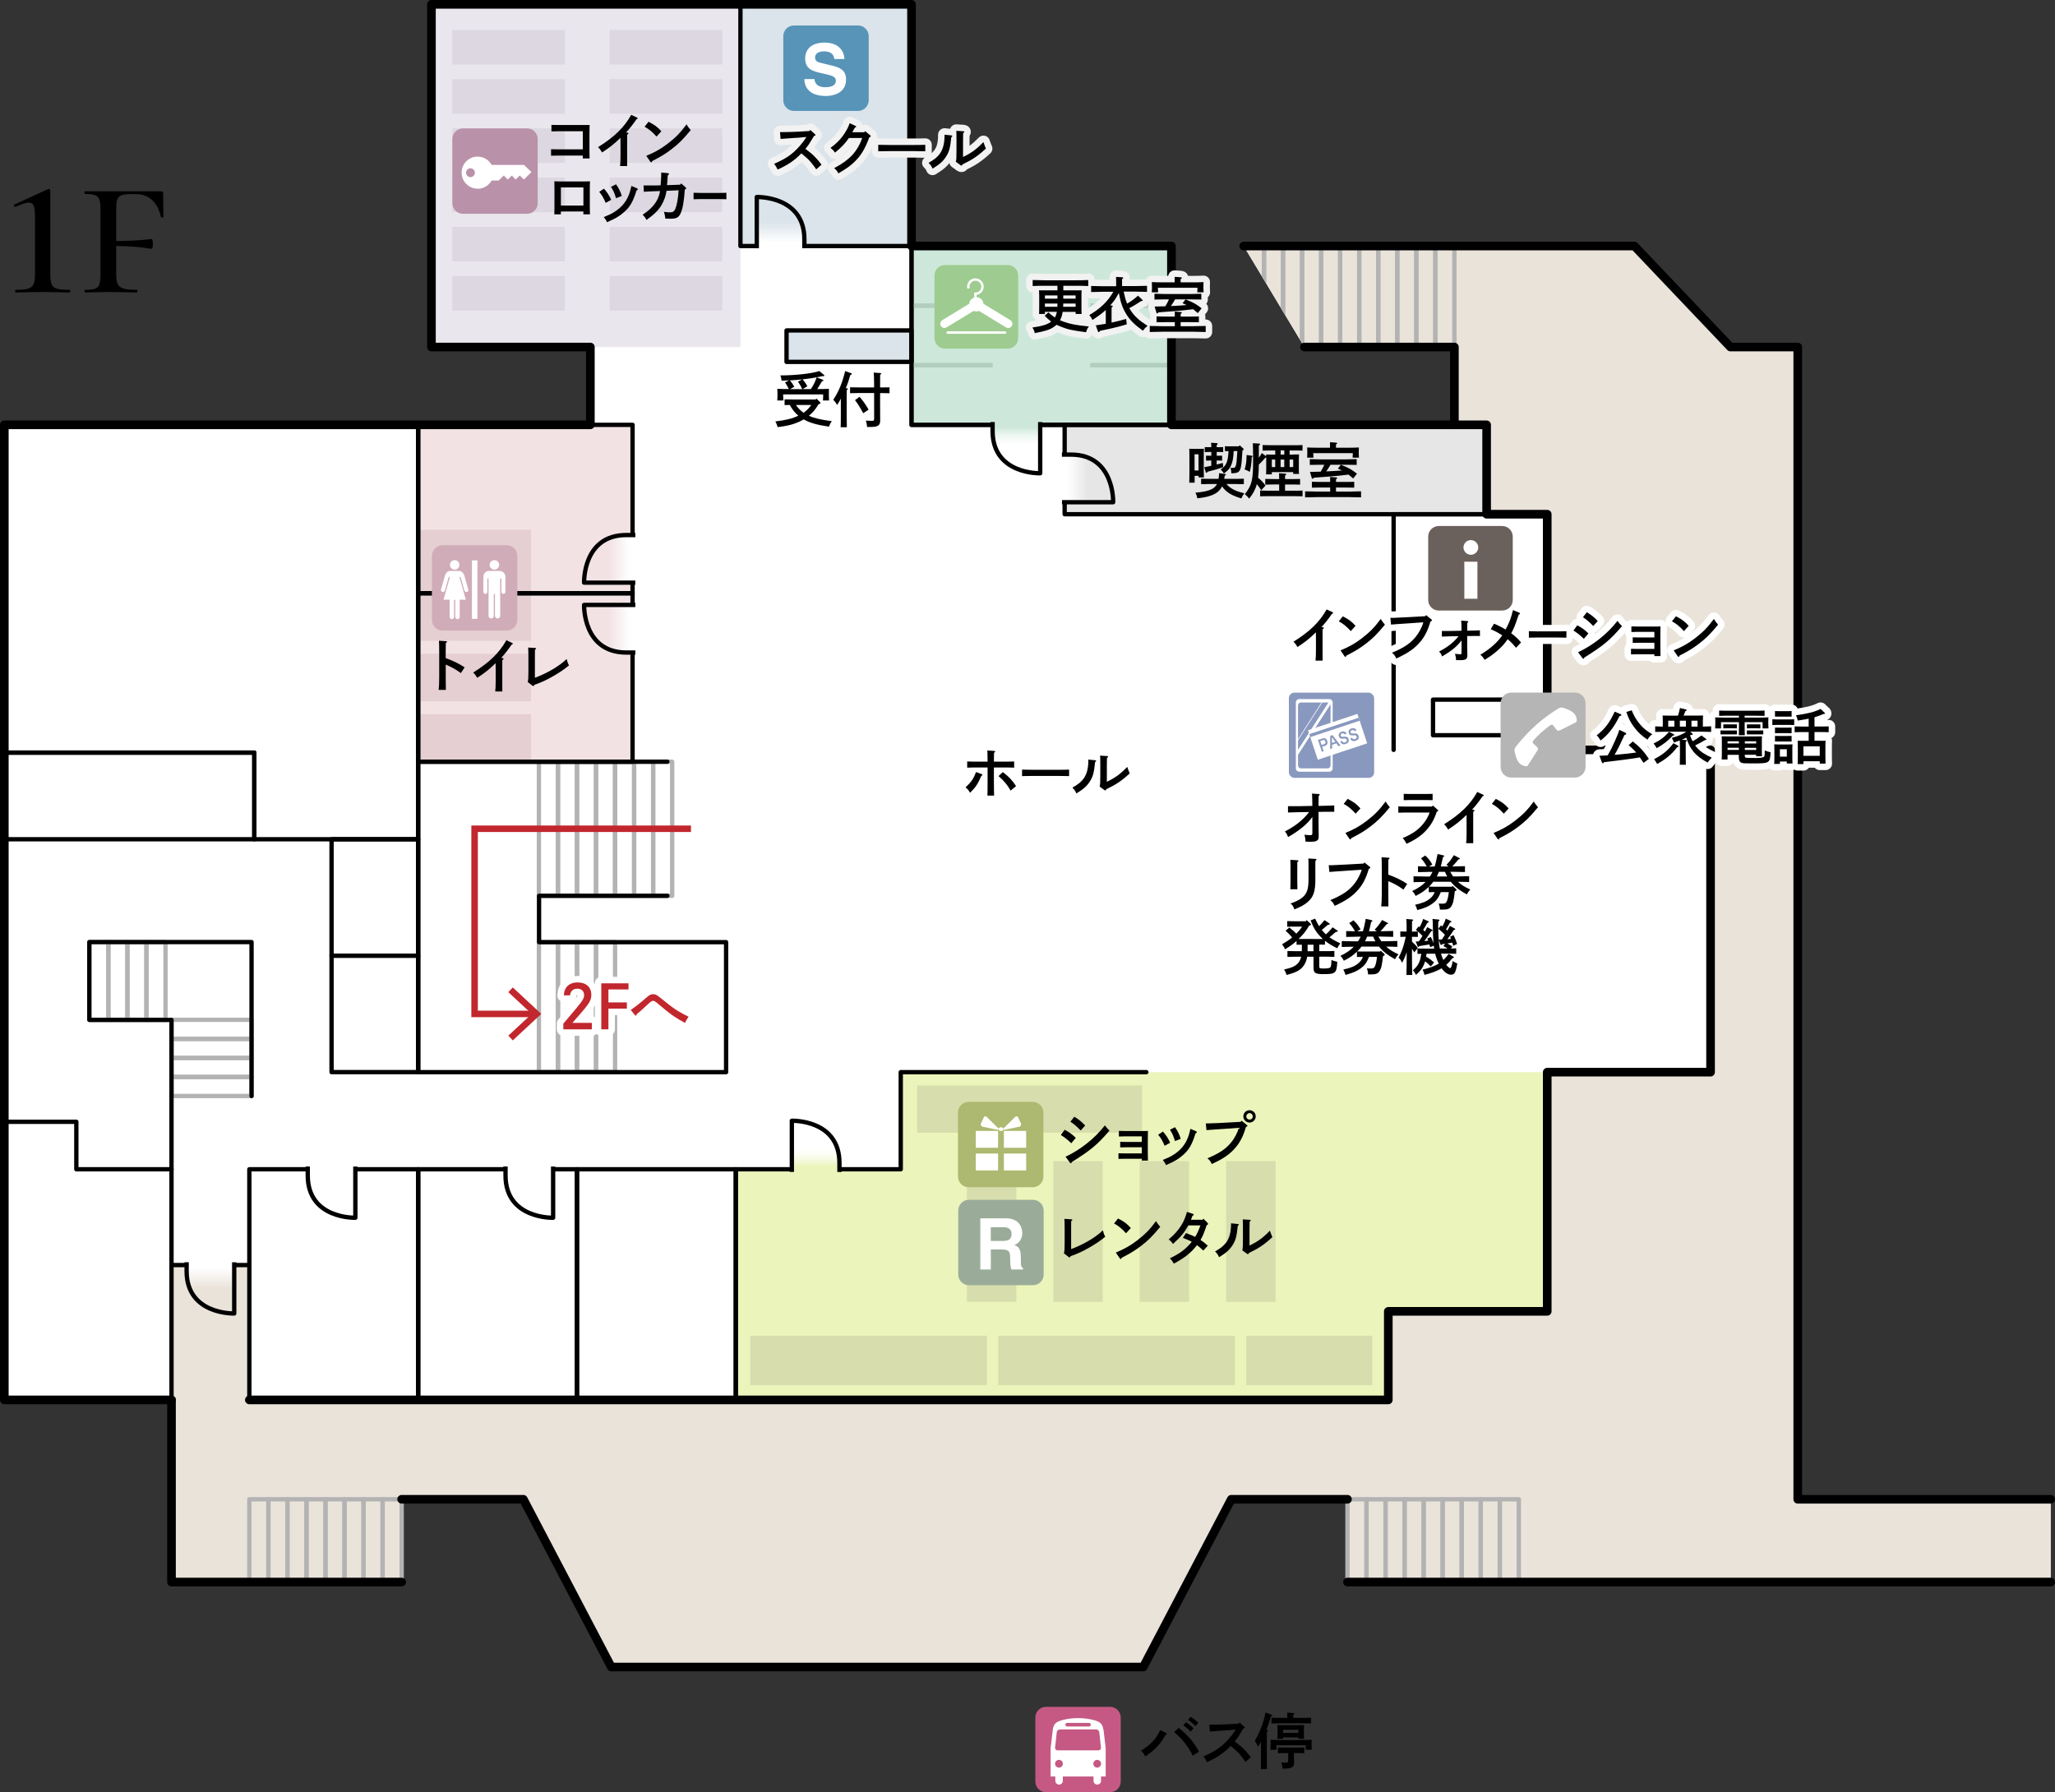 <?xml version="1.0" encoding="UTF-8"?><svg id="_レイヤー_2" xmlns="http://www.w3.org/2000/svg" xmlns:xlink="http://www.w3.org/1999/xlink" viewBox="0 0 475.7 414.86"><rect x="0" y="0" width="475.7" height="414.86" fill="#333333" stroke="none"/><defs><clipPath id="clippath"><polygon points="338.41 56.95 287.9 56.95 301.95 80.32 338.41 80.32 338.41 56.95" style="fill:none;"/></clipPath><linearGradient id="_名称未設定グラデーション_3" x1="188.82" y1="270" x2="188.82" y2="265.22" gradientUnits="userSpaceOnUse"><stop offset="0" stop-color="#ebf4ba"/><stop offset="1" stop-color="#fff" stop-opacity="0"/></linearGradient><linearGradient id="_名称未設定グラデーション_2" x1="-2259.08" y1="7829.37" x2="-2259.08" y2="7824.58" gradientTransform="translate(-2023.81 7928.35) rotate(-180)" gradientUnits="userSpaceOnUse"><stop offset="0" stop-color="#cde8db"/><stop offset="1" stop-color="#fff" stop-opacity="0"/></linearGradient><linearGradient id="_名称未設定グラデーション_5" x1="-2146.34" y1="7657.04" x2="-2146.34" y2="7652.25" gradientTransform="translate(-2023.81 7928.35) rotate(-180)" gradientUnits="userSpaceOnUse"><stop offset="0" stop-color="#fff"/><stop offset="1" stop-color="#fff" stop-opacity="0"/></linearGradient><linearGradient id="_名称未設定グラデーション_5-2" x1="-2100.56" y1="7657.04" x2="-2100.56" y2="7652.25" xlink:href="#_名称未設定グラデーション_5"/><linearGradient id="_名称未設定グラデーション_5-3" x1="-4803.23" y1="5149.16" x2="-4803.23" y2="5144.37" gradientTransform="translate(-5003.38 4948.78) rotate(90) scale(1 -1)" xlink:href="#_名称未設定グラデーション_5"/><linearGradient id="_名称未設定グラデーション_5-4" x1="3026.38" y1="5149.16" x2="3026.38" y2="5144.37" gradientTransform="translate(-5003.38 3155.74) rotate(-90)" xlink:href="#_名称未設定グラデーション_5"/><linearGradient id="_名称未設定グラデーション_5-5" x1="-2072.52" y1="7634.88" x2="-2072.52" y2="7630.1" xlink:href="#_名称未設定グラデーション_5"/><linearGradient id="_名称未設定グラデーション_5-6" x1="2821.67" y1="2725.04" x2="2821.67" y2="2720.25" gradientTransform="translate(2972.14 2932.4) rotate(-90) scale(1 -1)" xlink:href="#_名称未設定グラデーション_5"/><linearGradient id="_名称未設定グラデーション_5-7" x1="426.4" y1="341.64" x2="426.4" y2="336.85" gradientTransform="translate(-245.72 -285.46)" xlink:href="#_名称未設定グラデーション_5"/></defs><g id="_内容"><path d="M3.5,67.39c0-.2.05-.3.15-.3,1.3,0,2.25-.09,2.85-.27.6-.18,1.02-.51,1.25-.98.23-.47.35-1.2.35-2.2v-13.55c0-1.13-.1-1.95-.3-2.45-.2-.5-.58-.75-1.15-.75-.53,0-1.53.32-3,.95l-.1.05c-.13,0-.23-.08-.3-.25-.07-.17-.03-.27.1-.3l7.85-3.6h.1c.1,0,.18.04.25.12.07.08.1.16.1.23v19.55c0,1.03.11,1.78.33,2.25.22.47.63.78,1.25.95.62.17,1.59.25,2.92.25.07,0,.1.1.1.3s-.03.3-.1.3c-1.1,0-1.95-.02-2.55-.05l-3.7-.05-3.65.05c-.63.03-1.5.05-2.6.05-.1,0-.15-.1-.15-.3Z"/><path d="M37.79,47.79c.03.63.05,1.43.05,2.4,0,.1-.1.15-.3.15s-.3-.05-.3-.15c-.37-1.67-1.04-2.96-2.03-3.88-.98-.92-2.24-1.38-3.77-1.38h-1.1c-1,0-1.74.09-2.22.27-.48.18-.81.51-.97.98-.17.47-.25,1.2-.25,2.2v7.4c2.93-.03,4.99-.12,6.17-.25,1.18-.13,1.86-.2,2.02-.2.1,0,.18.11.23.33.05.22.08.46.08.73,0,.3-.03.57-.08.82s-.12.38-.23.38c-.17,0-.84-.09-2.02-.27-1.18-.18-3.24-.31-6.17-.38v6.5c0,1.07.12,1.84.35,2.33.23.48.67.82,1.33,1.02.65.2,1.67.3,3.08.3.1,0,.15.1.15.3s-.05.3-.15.3c-1.2,0-2.13-.02-2.8-.05l-3.8-.05-2.9.05c-.57.03-1.4.05-2.5.05-.07,0-.1-.1-.1-.3s.03-.3.1-.3c1.07,0,1.84-.08,2.32-.25.48-.17.82-.49,1-.98.18-.48.28-1.22.28-2.22v-15.3c0-1-.09-1.73-.28-2.2s-.52-.79-1.02-.98c-.5-.18-1.27-.27-2.3-.27-.07,0-.1-.1-.1-.3s.03-.3.1-.3h17.6c.33,0,.5.13.5.4l.05,3.1Z"/><polyline points="39.7 324.05 39.7 366.21 92.97 366.21 92.97 347.05 121.15 347.05 141.51 385.88 264.65 385.88 285.02 347.05 311.92 347.05 311.92 366.21 474.7 366.21 474.7 347.05 416.15 347.05 416.15 303.55 416.15 98.34 416.15 80.33 400.57 80.33 378.34 56.95 336.67 56.95 287.9 56.95 301.95 80.33 336.67 80.33 336.67 98.34 271.17 98.34 271.17 56.95 211 56.95 211 1 99.87 1 99.87 80.33 136.66 80.33 136.66 98.34 1 98.34 1 296.46 1 303.55 1 324.05 39.7 324.05" style="fill:#fff;"/><rect x="99.87" y="1" width="71.53" height="79.33" style="fill:#eae6ed;"/><rect x="182.07" y="76.49" width="28.93" height="7.28" style="fill:#dae4ea;"/><rect x="171.4" y=".87" width="39.6" height="56.08" style="fill:#dae4ea;"/><rect x="211" y="56.95" width="60.17" height="41.39" style="fill:#cde8db; stroke:#000; stroke-linejoin:round;"/><rect x="246.45" y="98.34" width="97.68" height="20.69" style="fill:#e6e6e6;"/><polygon points="358.41 248.18 208.51 248.18 208.51 270.66 170.33 270.66 170.33 324.05 321.37 324.05 321.37 303.61 358.41 303.61 358.41 248.18" style="fill:#ebf4ba;"/><polygon points="39.7 324.05 39.7 366.21 92.97 366.21 92.97 347.05 121.15 347.05 141.51 385.88 264.65 385.88 285.02 347.05 311.92 347.05 311.92 366.21 474.7 366.21 474.7 347.05 416.15 347.05 416.15 303.55 416.15 98.34 416.15 80.33 400.57 80.33 378.34 56.95 336.67 56.95 287.9 56.95 301.95 80.33 336.67 80.33 336.67 98.34 344.13 98.34 344.13 119.03 358.16 119.03 358.16 173.58 395.97 173.58 395.97 248.18 358.41 248.18 358.41 303.61 321.37 303.61 321.37 324.05 57.72 324.05 57.72 292.83 39.7 292.83 39.7 324.05" style="fill:#eae3da;"/><rect x="96.8" y="137.33" width="49.63" height="38.99" style="fill:#f2e2e4;"/><rect x="96.8" y="98.34" width="49.63" height="38.99" style="fill:#f2e2e4;"/><rect x="104.7" y="6.94" width="26.06" height="7.99" style="fill:#dcd7e0;"/><rect x="104.7" y="18.33" width="26.06" height="7.99" style="fill:#dcd7e0;"/><rect x="104.7" y="29.72" width="26.06" height="7.99" style="fill:#dcd7e0;"/><rect x="104.7" y="41.12" width="26.06" height="7.99" style="fill:#dcd7e0;"/><rect x="104.7" y="52.51" width="26.06" height="7.99" style="fill:#dcd7e0;"/><rect x="104.7" y="63.9" width="26.06" height="7.99" style="fill:#dcd7e0;"/><rect x="141.12" y="6.94" width="26.06" height="7.99" style="fill:#dcd7e0;"/><rect x="141.12" y="18.33" width="26.06" height="7.99" style="fill:#dcd7e0;"/><rect x="141.12" y="29.72" width="26.06" height="7.99" style="fill:#dcd7e0;"/><rect x="141.12" y="41.12" width="26.06" height="7.99" style="fill:#dcd7e0;"/><rect x="141.12" y="52.51" width="26.06" height="7.99" style="fill:#dcd7e0;"/><rect x="141.12" y="63.9" width="26.06" height="7.99" style="fill:#dcd7e0;"/><rect x="88.57" y="347.05" width="4.41" height="19.16" style="fill:none; stroke:#b3b3b3; stroke-linejoin:round;"/><rect x="84.16" y="347.05" width="4.41" height="19.16" style="fill:none; stroke:#b3b3b3; stroke-linejoin:round;"/><rect x="79.75" y="347.05" width="4.41" height="19.16" style="fill:none; stroke:#b3b3b3; stroke-linejoin:round;"/><rect x="75.34" y="347.05" width="4.41" height="19.16" style="fill:none; stroke:#b3b3b3; stroke-linejoin:round;"/><rect x="70.94" y="347.05" width="4.41" height="19.16" style="fill:none; stroke:#b3b3b3; stroke-linejoin:round;"/><rect x="66.53" y="347.05" width="4.41" height="19.16" style="fill:none; stroke:#b3b3b3; stroke-linejoin:round;"/><rect x="62.12" y="347.05" width="4.41" height="19.16" style="fill:none; stroke:#b3b3b3; stroke-linejoin:round;"/><rect x="57.72" y="347.05" width="4.41" height="19.16" style="fill:none; stroke:#b3b3b3; stroke-linejoin:round;"/><rect x="33.9" y="218.07" width="4.41" height="17.99" style="fill:none; stroke:#b3b3b3; stroke-linejoin:round;"/><rect x="29.49" y="218.07" width="4.41" height="17.99" style="fill:none; stroke:#b3b3b3; stroke-linejoin:round;"/><rect x="25.08" y="218.07" width="4.41" height="17.99" style="fill:none; stroke:#b3b3b3; stroke-linejoin:round;"/><rect x="20.68" y="218.07" width="4.41" height="17.99" style="fill:none; stroke:#b3b3b3; stroke-linejoin:round;"/><rect x="137.97" y="176.32" width="4.41" height="31.04" style="fill:none; stroke:#b3b3b3; stroke-linejoin:round;"/><rect x="142.38" y="176.32" width="4.41" height="31.04" style="fill:none; stroke:#b3b3b3; stroke-linejoin:round;"/><rect x="146.79" y="176.32" width="4.41" height="31.04" style="fill:none; stroke:#b3b3b3; stroke-linejoin:round;"/><rect x="151.19" y="176.32" width="4.41" height="31.04" style="fill:none; stroke:#b3b3b3; stroke-linejoin:round;"/><rect x="133.57" y="176.32" width="4.41" height="31.04" style="fill:none; stroke:#b3b3b3; stroke-linejoin:round;"/><rect x="129.16" y="176.32" width="4.41" height="31.04" style="fill:none; stroke:#b3b3b3; stroke-linejoin:round;"/><rect x="124.75" y="176.32" width="4.41" height="31.04" style="fill:none; stroke:#b3b3b3; stroke-linejoin:round;"/><rect x="137.97" y="218.09" width="4.41" height="30.08" style="fill:none; stroke:#b3b3b3; stroke-linejoin:round;"/><rect x="133.57" y="218.09" width="4.41" height="30.08" style="fill:none; stroke:#b3b3b3; stroke-linejoin:round;"/><rect x="129.16" y="218.09" width="4.41" height="30.08" style="fill:none; stroke:#b3b3b3; stroke-linejoin:round;"/><rect x="124.75" y="218.09" width="4.41" height="30.08" style="fill:none; stroke:#b3b3b3; stroke-linejoin:round;"/><rect x="46.77" y="242.23" width="4.41" height="18.53" transform="translate(300.46 202.52) rotate(90)" style="fill:none; stroke:#b3b3b3; stroke-linejoin:round;"/><rect x="46.77" y="237.82" width="4.41" height="18.53" transform="translate(296.05 198.12) rotate(90)" style="fill:none; stroke:#b3b3b3; stroke-linejoin:round;"/><rect x="46.77" y="233.41" width="4.41" height="18.53" transform="translate(291.65 193.71) rotate(90)" style="fill:none; stroke:#b3b3b3; stroke-linejoin:round;"/><rect x="46.77" y="229.01" width="4.41" height="18.53" transform="translate(287.24 189.3) rotate(90)" style="fill:none; stroke:#b3b3b3; stroke-linejoin:round;"/><rect x="342.77" y="347.05" width="4.41" height="19.16" style="fill:none; stroke:#b3b3b3; stroke-linejoin:round;"/><rect x="347.17" y="347.05" width="4.41" height="19.16" style="fill:none; stroke:#b3b3b3; stroke-linejoin:round;"/><rect x="338.36" y="347.05" width="4.41" height="19.16" style="fill:none; stroke:#b3b3b3; stroke-linejoin:round;"/><rect x="333.95" y="347.05" width="4.41" height="19.16" style="fill:none; stroke:#b3b3b3; stroke-linejoin:round;"/><rect x="329.55" y="347.05" width="4.41" height="19.16" style="fill:none; stroke:#b3b3b3; stroke-linejoin:round;"/><rect x="325.14" y="347.05" width="4.41" height="19.16" style="fill:none; stroke:#b3b3b3; stroke-linejoin:round;"/><rect x="320.73" y="347.05" width="4.41" height="19.16" style="fill:none; stroke:#b3b3b3; stroke-linejoin:round;"/><rect x="316.32" y="347.05" width="4.41" height="19.16" style="fill:none; stroke:#b3b3b3; stroke-linejoin:round;"/><rect x="311.92" y="347.05" width="4.41" height="19.16" style="fill:none; stroke:#b3b3b3; stroke-linejoin:round;"/><g style="clip-path:url(#clippath);"><rect x="319.04" y="56.95" width="4.41" height="23.38" style="fill:none; stroke:#b3b3b3; stroke-linejoin:round;"/><rect x="323.45" y="56.95" width="4.41" height="23.38" style="fill:none; stroke:#b3b3b3; stroke-linejoin:round;"/><rect x="327.86" y="56.95" width="4.41" height="23.38" style="fill:none; stroke:#b3b3b3; stroke-linejoin:round;"/><rect x="332.26" y="56.95" width="4.41" height="23.38" style="fill:none; stroke:#b3b3b3; stroke-linejoin:round;"/><rect x="314.64" y="56.95" width="4.41" height="23.38" style="fill:none; stroke:#b3b3b3; stroke-linejoin:round;"/><rect x="310.23" y="56.95" width="4.41" height="23.38" style="fill:none; stroke:#b3b3b3; stroke-linejoin:round;"/><rect x="305.82" y="56.95" width="4.41" height="23.38" style="fill:none; stroke:#b3b3b3; stroke-linejoin:round;"/><rect x="301.41" y="56.95" width="4.41" height="23.38" style="fill:none; stroke:#b3b3b3; stroke-linejoin:round;"/><rect x="297.01" y="56.95" width="4.41" height="23.38" style="fill:none; stroke:#b3b3b3; stroke-linejoin:round;"/><rect x="292.6" y="56.95" width="4.41" height="23.38" style="fill:none; stroke:#b3b3b3; stroke-linejoin:round;"/><rect x="288.19" y="56.95" width="4.41" height="23.38" style="fill:none; stroke:#b3b3b3; stroke-linejoin:round;"/></g><polyline points="229.76 70.75 211 70.75 211 56.95 229.76 56.95" style="fill:none; stroke:#b2cebf; stroke-linejoin:round;"/><polyline points="229.76 84.54 211 84.54 211 70.75 229.76 70.75" style="fill:none; stroke:#b2cebf; stroke-linejoin:round;"/><polyline points="229.76 98.34 211 98.34 211 84.54 229.76 84.54" style="fill:none; stroke:#b2cebf; stroke-linejoin:round;"/><polyline points="252.41 56.95 271.17 56.95 271.17 70.75 252.41 70.75" style="fill:none; stroke:#b2cebf; stroke-linejoin:round;"/><polyline points="252.41 70.75 271.17 70.75 271.17 84.54 252.41 84.54" style="fill:none; stroke:#b2cebf; stroke-linejoin:round;"/><polyline points="252.41 84.54 271.17 84.54 271.17 98.34 252.41 98.34" style="fill:none; stroke:#b2cebf; stroke-linejoin:round;"/><rect x="212.31" y="251.26" width="52.07" height="10.94" style="fill:#d7ddac;"/><rect x="173.68" y="309.2" width="54.77" height="11.44" style="fill:#d7ddac;"/><rect x="231.08" y="309.2" width="54.77" height="11.44" style="fill:#d7ddac;"/><rect x="213.26" y="279.33" width="32.56" height="11.44" transform="translate(514.59 55.51) rotate(90)" style="fill:#d7ddac;"/><rect x="233.27" y="279.33" width="32.56" height="11.44" transform="translate(534.59 35.51) rotate(90)" style="fill:#d7ddac;"/><rect x="253.27" y="279.33" width="32.56" height="11.44" transform="translate(554.6 15.51) rotate(90)" style="fill:#d7ddac;"/><rect x="273.27" y="279.33" width="32.56" height="11.44" transform="translate(574.6 -4.49) rotate(90)" style="fill:#d7ddac;"/><rect x="288.48" y="309.2" width="29.18" height="11.44" style="fill:#d7ddac;"/><rect x="96.8" y="122.63" width="26.11" height="14.7" style="fill:#e5cfd2;"/><rect x="96.8" y="137.33" width="26.11" height="10.99" style="fill:#e5cfd2;"/><rect x="96.8" y="151.33" width="26.11" height="10.99" style="fill:#e5cfd2;"/><rect x="96.8" y="165.33" width="26.11" height="10.99" style="fill:#e5cfd2;"/><rect x="57.72" y="270.66" width="39.09" height="53.39" style="fill:none; stroke:#000; stroke-linecap:round; stroke-linejoin:round;"/><rect x="96.8" y="270.66" width="36.76" height="53.39" style="fill:none; stroke:#000; stroke-linecap:round; stroke-linejoin:round;"/><rect x="133.57" y="270.66" width="36.76" height="53.39" style="fill:none; stroke:#000; stroke-linecap:round; stroke-linejoin:round;"/><polyline points="265.36 248.18 208.51 248.18 208.51 270.66 170.33 270.66 170.33 324.05 321.37 324.05 321.37 303.61 358.41 303.61 358.41 248.18" style="fill:none; stroke:#000; stroke-linecap:round; stroke-linejoin:round;"/><rect x="171.4" y="1" width="39.6" height="55.95" style="fill:none; stroke:#000; stroke-linecap:round; stroke-linejoin:round;"/><rect x="182.07" y="76.49" width="28.93" height="7.28" style="fill:none; stroke:#000; stroke-linecap:round; stroke-linejoin:round;"/><rect x="96.8" y="137.33" width="49.63" height="38.99" style="fill:none; stroke:#000; stroke-linecap:round; stroke-linejoin:round;"/><rect x="331.72" y="161.95" width="26.44" height="8.24" style="fill:none; stroke:#000; stroke-linecap:round; stroke-linejoin:round;"/><polyline points="58.23 253.71 58.23 218.07 20.68 218.07 20.68 236.09 39.7 236.09 39.7 270.66" style="fill:none; stroke:#000; stroke-linecap:round; stroke-linejoin:round;"/><rect x="76.75" y="221.22" width="20.06" height="26.95" style="fill:none; stroke:#000; stroke-linecap:round; stroke-linejoin:round;"/><polyline points="154.48 176.32 96.8 176.32 96.8 248.18 168.08 248.18 168.08 218.09 124.78 218.09 124.78 207.36 154.48 207.36" style="fill:none; stroke:#000; stroke-linecap:round; stroke-linejoin:round;"/><rect x="1" y="174.21" width="57.87" height="20.06" style="fill:none; stroke:#000; stroke-linecap:round; stroke-linejoin:round;"/><polygon points="1 98.34 1 174.21 58.87 174.21 58.87 194.27 96.8 194.27 96.8 174.21 96.8 98.34 1 98.34" style="fill:none; stroke:#000; stroke-linecap:round; stroke-linejoin:round;"/><polygon points="17.67 270.66 17.67 259.67 1.07 259.67 1.07 270.66 1 270.66 1 324.05 39.7 324.05 39.7 270.66 17.67 270.66" style="fill:none; stroke:#000; stroke-linecap:round; stroke-linejoin:round;"/><rect x="211" y="56.95" width="60.17" height="41.39" style="fill:none; stroke:#000; stroke-linecap:round; stroke-linejoin:round;"/><rect x="246.45" y="98.34" width="97.68" height="20.69" style="fill:none; stroke:#000; stroke-linecap:round; stroke-linejoin:round;"/><polyline points="358.16 173.58 358.16 119.03 322.6 119.03 322.6 173.58" style="fill:none; stroke:#000; stroke-linecap:round; stroke-linejoin:round;"/><line x1="39.7" y1="292.83" x2="57.72" y2="292.83" style="fill:none; stroke:#000; stroke-linecap:round; stroke-linejoin:round;"/><rect x="76.75" y="194.27" width="20.06" height="26.95" style="fill:none; stroke:#000; stroke-linecap:round; stroke-linejoin:round;"/><rect x="96.8" y="98.34" width="49.63" height="38.99" style="fill:none; stroke:#000; stroke-linecap:round; stroke-linejoin:round;"/><path d="M183.3,271.41v-11.85s11.02-.35,11.02,9.78v2.08" style="fill:url(#_名称未設定グラデーション_3);"/><path d="M183.3,271.28v-11.85s11.02-.35,11.02,9.78v2.08" style="fill:none; stroke:#000; stroke-linejoin:round;"/><path d="M240.79,97.58v11.85s-11.02.35-11.02-9.78v-2.08" style="fill:url(#_名称未設定グラデーション_2);"/><path d="M240.79,97.7v11.85s-11.02.35-11.02-9.78v-2.08" style="fill:none; stroke:#000; stroke-linejoin:round;"/><path d="M128.04,269.91v11.85s-11.02.35-11.02-9.78v-2.08" style="fill:url(#_名称未設定グラデーション_5);"/><path d="M128.04,270.03v11.85s-11.02.35-11.02-9.78v-2.08" style="fill:none; stroke:#000; stroke-linejoin:round;"/><path d="M82.26,269.91v11.85s-11.02.35-11.02-9.78v-2.08" style="fill:url(#_名称未設定グラデーション_5-2);"/><path d="M82.26,270.03v11.85s-11.02.35-11.02-9.78v-2.08" style="fill:none; stroke:#000; stroke-linejoin:round;"/><path d="M147.18,140.03h-11.85s-.35,11.02,9.78,11.02h2.08" style="fill:url(#_名称未設定グラデーション_5-3);"/><path d="M147.06,140.03h-11.85s-.35,11.02,9.78,11.02h2.08" style="fill:none; stroke:#000; stroke-linejoin:round;"/><path d="M147.18,134.87h-11.85s-.35-11.02,9.78-11.02h2.08" style="fill:url(#_名称未設定グラデーション_5-4);"/><path d="M147.06,134.87h-11.85s-.35-11.02,9.78-11.02h2.08" style="fill:none; stroke:#000; stroke-linejoin:round;"/><path d="M54.22,292.07v11.85s-11.02.35-11.02-9.78v-2.08" style="fill:url(#_名称未設定グラデーション_5-5);"/><path d="M54.22,292.19v11.85s-11.02.35-11.02-9.78v-2.08" style="fill:none; stroke:#000; stroke-linejoin:round;"/><path d="M245.7,116.25h11.85s.35-11.02-9.78-11.02h-2.08" style="fill:url(#_名称未設定グラデーション_5-6);"/><path d="M245.83,116.25h11.85s.35-11.02-9.78-11.02h-2.08" style="fill:none; stroke:#000; stroke-linejoin:round;"/><path d="M175.18,57.59v-11.85s11.02-.35,11.02,9.78v2.08" style="fill:url(#_名称未設定グラデーション_5-7);"/><path d="M175.18,57.46v-11.85s11.02-.35,11.02,9.78v2.08" style="fill:none; stroke:#000; stroke-linejoin:round;"/><polyline points="301.95 80.33 336.67 80.33 336.67 98.34" style="fill:none; stroke:#000; stroke-linecap:round; stroke-linejoin:round; stroke-width:2px;"/><polyline points="474.7 347.05 416.15 347.05 416.15 303.55 416.15 98.34 416.15 80.33 400.57 80.33 378.34 56.95 336.67 56.95 287.9 56.95" style="fill:none; stroke:#000; stroke-linecap:round; stroke-linejoin:round; stroke-width:2px;"/><line x1="311.92" y1="366.21" x2="474.7" y2="366.21" style="fill:none; stroke:#000; stroke-linecap:round; stroke-linejoin:round; stroke-width:2px;"/><polyline points="92.97 347.05 121.15 347.05 141.51 385.88 264.65 385.88 285.02 347.05 311.92 347.05" style="fill:none; stroke:#000; stroke-linecap:round; stroke-linejoin:round; stroke-width:2px;"/><polyline points="39.7 324.05 39.7 366.21 92.97 366.21" style="fill:none; stroke:#000; stroke-linecap:round; stroke-linejoin:round; stroke-width:2px;"/><polyline points="57.72 324.05 321.37 324.05 321.37 303.55 358.16 303.55 358.16 248.18 395.97 248.18 395.97 173.58 358.16 173.58 358.16 119.03 344.13 119.03 344.13 98.34 271.17 98.34 271.17 56.95 211 56.95 211 1 99.87 1 99.87 80.33 136.66 80.33 136.66 98.34 1 98.34 1 324.05 39.7 324.05" style="fill:none; stroke:#000; stroke-linecap:round; stroke-linejoin:round; stroke-width:2px;"/><path d="M134.9,30.38h-5.57c-.48,0-1.22.01-1.68.03v-1.5c.42.01,1.11.03,1.68.03h5.97c.48,0,.84,0,1.19-.01-.01.45-.04.81-.04,2.23v3.04c0,1.12.01,1.93.04,2.47h-1.58v-.66h-5.67c-.46,0-1.26.01-1.68.03v-1.5c.42.01,1.13.03,1.68.03h5.67v-4.17Z"/><path d="M145.25,30.72c.15.03.21.08.21.18s-.06.15-.28.27c-.01.81-.01,1.47-.01,2v2.82c0,1.11,0,1.77.01,2.45h-1.64c.07-.57.1-1.34.1-2.45v-2.4c0-.42,0-.87-.01-1.69-1.6,1.53-2.4,2.17-4.26,3.39-.45-.73-.5-.8-.94-1.22,3.8-2.38,6.04-4.55,7.68-7.48l1.34.62c.1.04.15.11.15.18,0,.1-.07.15-.27.22-.76,1.12-1.72,2.35-2.41,3.04l.32.07Z"/><path d="M150.13,28.18c1.46.76,1.99,1.15,2.96,2.21l-1.11,1.22c-1.01-1.12-1.74-1.71-2.77-2.27l.92-1.16ZM149.6,36.08c2.12-.9,3.32-1.58,4.92-2.79,1.86-1.43,2.96-2.54,4.4-4.5.28.49.52.8.97,1.33-1.85,2.23-2.89,3.25-4.52,4.48-1.37,1.04-2.41,1.67-4.4,2.68-.06.2-.11.29-.21.29-.07,0-.17-.07-.24-.17l-.91-1.33Z"/><path d="M129.84,49.61h-1.53c.03-.52.04-1.34.04-2.45v-2.96c0-1.32-.01-1.78-.04-2.23.38.01.71.03,1.19.03h5.88c.48,0,.81-.01,1.19-.03-.03.45-.04,1.39-.04,2.23v2.96c0,1.16.01,1.92.04,2.45h-1.53v-.66h-5.21v.66ZM135.05,47.58v-4.2h-5.21v4.2h5.21Z"/><path d="M139.81,43.67c.74.84,1.16,1.47,1.67,2.59l-1.27.7c-.55-1.25-.81-1.69-1.5-2.56l1.11-.73ZM147.44,43.59c.14.06.2.13.2.22,0,.13-.07.18-.29.28-.84,2.65-1.5,3.78-2.89,5.01-1.09.97-1.89,1.43-3.96,2.34-.18-.45-.24-.55-.73-1.2,1.21-.48,1.72-.73,2.4-1.15,1.83-1.15,2.97-2.58,3.6-4.55.14-.46.2-.67.39-1.5l1.29.55ZM142.6,42.66c.63.88,1.04,1.71,1.33,2.7l-1.33.52c-.42-1.33-.53-1.6-1.16-2.63l1.16-.59Z"/><path d="M157.47,42.73l.21-.27,1.02.9c.1.08.13.15.13.24,0,.13-.06.18-.31.27-.18,2.8-.5,4.55-1.01,5.6-.42.88-.97,1.16-2.3,1.16-.11,0-.13,0-.46-.01-.28,0-.39,0-.73-.01-.04-.46-.17-1.09-.32-1.57.62.08,1,.11,1.3.11.8,0,1.06-.17,1.36-.88.35-.87.6-2.33.73-4.23l-2.8.13c-.14,1.05-.57,2.31-1.11,3.21-.73,1.25-1.75,2.28-3.52,3.53-.25-.49-.6-.94-.91-1.2,1.58-1.05,2.56-2.02,3.24-3.19.39-.69.71-1.58.8-2.3-2.28.08-2.44.08-3.75.17l-.07-1.46h.43c1.93,0,2.79,0,3.52-.03.08-.8.14-1.86.14-2.65v-.32l1.54.15c.17.01.25.08.25.2s-.07.2-.27.31c-.04.57-.15,2.13-.17,2.27l3.05-.11Z"/><path d="M168.15,46.12c-.46-.01-1.23-.04-1.75-.04h-4.1c-.48,0-1.33.03-1.75.04v-1.5c.4.01,1.25.04,1.75.04h4.1c.54,0,1.31-.01,1.75-.04v1.5Z"/><path d="M276.52,111.73h-1.23c.03-.53.04-1.34.04-2.47v-3.15c0-1.47-.01-1.78-.04-2.23.27.01.5.03.83.03h1.74c.32,0,.56-.01.83-.03-.03.45-.04,1.39-.04,2.23v1.95c0,1.18.01,1.92.04,2.46h-1.23v-.38h-.92v1.58ZM277.44,105.16h-.92v3.74h.92v-3.74ZM285.97,110.85c.56,0,1.47-.03,1.96-.04v1.27c-.52-.01-1.43-.04-1.96-.04h-2.06c.35.42.69.71,1.16,1.01.76.48,1.47.76,2.96,1.13-.34.49-.43.66-.67,1.2-2.28-.69-3.5-1.41-4.47-2.79-.11.22-.24.42-.38.62-.66.87-1.6,1.4-3.18,1.79-.6.14-1.41.28-2.16.35-.11-.56-.22-.88-.46-1.3,2.06-.21,2.98-.41,3.84-.85.5-.27.9-.66,1.16-1.16h-1.72c-.59,0-1.37.01-1.95.04v-1.27c.53.03,1.33.04,1.95.04h2.09c.07-.43.1-.88.13-1.32l1.29.18c.2.03.29.08.29.17s-.06.13-.29.22c-.03.27-.07.52-.11.74h2.59ZM280.4,106.6h-.38c-.28,0-.63.01-.84.03v-1.15c.21.01.56.01.84.01h.38v-.87h-.67c-.27,0-.63.01-.84.03v-1.15c.21.01.57.01.84.01h.67v-.1c0-.41-.04-.71-.06-.92l1.34.08c.11.01.18.07.18.17s-.07.17-.21.27v.5h.66c.27,0,.63,0,.84-.01v1.15c-.21-.01-.57-.03-.84-.03h-.66v.87h.41c.28,0,.63,0,.84-.01v1.15c-.21-.01-.56-.03-.84-.03h-.42v.92c.41-.1.87-.22,1.43-.36l.08.97c-1.2.43-1.68.57-3.6,1.06-.14.2-.21.27-.28.27s-.14-.08-.17-.18l-.32-1.15c.6-.1,1.05-.18,1.61-.31v-1.22ZM286.97,103.07l.83.76c.07.06.1.13.1.18,0,.08-.06.14-.29.24-.04.62-.08,1.11-.1,1.44-.22,3.5-.43,3.85-2.48,3.87-.01-.48-.06-.81-.17-1.25h.59c.36,0,.49-.13.63-.55.15-.48.25-1.44.35-3.35h-.85c-.08,1.7-.25,2.49-.62,3.35-.32.74-.67,1.12-1.64,1.85-.21-.35-.25-.41-.76-.95,1.3-.84,1.68-1.69,1.83-4.24h-.84s0-1.12,0-1.12c.21.01.57.01.84.01h2.38l.2-.24Z"/><path d="M289.78,105.5c.1.01.17.07.17.14,0,.06-.04.11-.11.15l-.08.04c-.04,1.34-.2,2.42-.46,3.4l-.49-.27c-.1-.06-.28-.14-.7-.29.35-1.18.42-1.75.46-3.35l1.22.17ZM299.16,105.22c.63,0,1.05-.01,1.54-.03-.01.25-.04.8-.04,1.23v1.82c0,.66.01,1.13.04,1.46h-1.34v-.42h-4.95v.52h-1.34c.03-.32.04-.8.04-1.48v-2.41c-.06.01-.11.03-.2.03-.56.66-.97,1.09-1.51,1.6-.01,1.01-.03,2.02-.18,3.03.73.6,1.23,1.13,1.72,1.83l-.99,1.08c-.21-.38-.57-.88-1.02-1.41-.1.38-.21.73-.35,1.04-.35.83-.7,1.39-1.42,2.31-.32-.43-.62-.73-1.01-1.02,1.62-2.06,1.92-3.24,1.92-7.68,0-2.03-.01-3.08-.06-4.12l1.4.07c.17.01.28.08.28.18,0,.08-.07.15-.29.27v2.84c.28-.38.53-.77.7-1.09l1,.76c-.01-.17-.01-.32-.03-.42.49.01.92.03,1.54.03h.59v-.97h-.97c-.6,0-1.39.01-1.96.04v-1.29c.53.03,1.33.04,1.96.04h5.32c.56,0,1.47-.01,1.96-.04v1.29c-.52-.03-1.43-.04-1.96-.04h-1.02v.97h.63ZM296.11,112.14h-1.26c-.59,0-1.37.01-1.96.04v-1.32c.55.01,1.34.03,1.96.03h1.26v-.04c0-.64-.01-.81-.03-1.3l1.42.1c.17.01.25.06.25.14s-.07.17-.28.28v.83h1.53c.56,0,1.47-.01,1.95-.03v1.32c-.5-.03-1.41-.04-1.95-.04h-1.53v1.44h2.09c.56,0,1.47-.01,1.96-.04v1.33c-.52-.01-1.43-.03-1.96-.03h-5.9c-.59,0-1.37.01-1.96.03v-1.33c.55.03,1.34.04,1.96.04h2.45v-1.44ZM294.41,106.38v1.74h.78v-1.74h-.78ZM297.3,104.25h-.85v.97h.85v-.97ZM296.44,106.38v1.74h.85v-1.74h-.85ZM298.53,108.12h.83v-1.74h-.83v1.74Z"/><path d="M307.91,112.85h-2.28c-.59,0-1.37.01-1.95.03v-1.36c.53.03,1.33.04,1.95.04h2.28c0-.52,0-.7-.01-1.15l1.39.1c.15.01.25.06.25.14s-.08.17-.27.28c-.01.25-.01.35-.01.63h2.27c.56,0,1.47-.01,1.95-.04v1.36c-.52-.01-1.42-.03-1.95-.03h-2.27v.94h3.01c.88,0,2.07-.03,2.79-.06v1.4c-.74-.03-1.93-.06-2.79-.06h-7.37c-.77,0-2.03.03-2.79.06v-1.4c.73.03,1.99.06,2.79.06h3.01v-.94ZM307.88,103.26c0-.15,0-.56-.01-.9l1.4.1c.17.01.27.06.27.14s-.08.17-.28.28v.76h2.51c.97,0,2.06-.01,2.79-.06-.03.5-.03.77-.03,1.06v.38c0,.15.01.63.04.92h-1.46c.01-.24.04-.8.04-.92v-.13h-9.15v.13c0,.13.03.69.04.92h-1.46c.03-.29.04-.77.04-.92v-.38c0-.29,0-.56-.03-1.06.73.04,1.82.06,2.79.06h2.49v-.38ZM307.99,107.57c-.28.48-.63,1.06-.98,1.55,1.22-.04,2.42-.13,3.63-.22-.28-.14-.59-.28-.94-.43l.69-.88c1.72.66,2.42,1.04,3.73,2.06l-.88,1.11c-.42-.36-.77-.64-1.08-.9-1.79.22-3.01.35-4.55.46-2.48.17-2.83.21-3.47.27l-.13.13c-.08.08-.14.13-.18.13-.07,0-.14-.1-.18-.22l-.41-1.39c.94-.01,1.75-.04,2.48-.06.31-.52.59-1.05.84-1.6h-.85c-.69,0-1.91.03-2.51.04v-1.34c.57.03,1.79.06,2.51.06h5.83c.77,0,1.88-.03,2.51-.06v1.34c-.66-.01-1.76-.04-2.51-.04h-3.53Z"/><path d="M227.28,179.21c.1.04.14.08.14.15,0,.08-.04.14-.25.24-.9,2.02-1.32,2.63-2.63,3.92-.28-.57-.57-.91-1.04-1.25,1.39-1.32,1.86-2.02,2.44-3.56l1.34.49ZM230.08,181.3c0,1.25.01,2.26.04,2.87h-1.55c.03-.63.04-1.58.04-2.87v-3.64h-3.04c-.46,0-1.26.01-1.68.04v-1.44c.42.03,1.13.04,1.68.04h3.04c-.01-1.44-.03-2.3-.06-2.58l1.6.1c.14.01.22.07.22.15,0,.07-.07.14-.27.27,0,.13-.01.38-.03,2.06h3.01c.53,0,1.26-.01,1.68-.04v1.44c-.43-.03-1.22-.04-1.68-.04h-3.01v3.64ZM232.12,178.72c1.3.94,2.24,1.92,3.08,3.25l-1.26,1.04c-.73-1.3-1.54-2.28-2.79-3.36l.97-.92Z"/><path d="M247.48,179.65c-.66-.01-1.76-.04-2.51-.04h-5.87c-.69,0-1.91.03-2.51.04v-1.5c.57.01,1.79.04,2.51.04h5.87c.77,0,1.88-.01,2.51-.04v1.5Z"/><path d="M253.58,175.98c.08.01.17.08.17.15,0,.08-.07.15-.25.25-.25,2.44-.49,3.35-1.15,4.4-.71,1.15-1.47,1.84-3.19,2.89-.18-.49-.48-.91-.92-1.34,1.37-.8,1.95-1.26,2.55-2.04.8-1.06,1.15-2.44,1.15-4.4v-.07l1.65.17ZM254.55,182.07c.13-.45.15-1.01.15-2.61v-2.45c0-1.08-.01-1.68-.04-2.1l1.61.1c.17.01.25.06.25.15,0,.07-.07.14-.27.27-.01.22-.03.76-.03,1.58v3.96c1.99-.97,3.08-1.76,4.72-3.45.25.73.35.97.57,1.5-1.88,1.74-3.1,2.55-5.42,3.67-.07.18-.14.27-.22.27-.06,0-.14-.03-.21-.08l-1.12-.81Z"/><path d="M180.57,30.59c1.19,0,3.21-.06,4.24-.11l2.56-.15.21-.25,1.06.97c.11.11.14.14.14.22s-.06.13-.17.15l-.17.04c-1.18,1.98-1.23,2.04-2,3,.04.03.13.08.2.14,1.23.95,1.39,1.08,2.13,1.85.6.62.88.95,1.4,1.67l-1.22,1.08c-.95-1.36-1.55-2.07-2.26-2.69-.87-.76-1.01-.87-1.19-1.01-1.5,1.58-3.1,2.68-5.49,3.75-.34-.7-.45-.88-.81-1.33,2.76-1.21,4.15-2.16,5.79-3.98.64-.71,1.11-1.33,1.49-1.95.11-.17.15-.22.18-.29l-1.77.17c-.13.01-.62.04-1.33.08-.67.04-2.23.15-2.87.21l-.13-1.57Z" style="fill:none; stroke:#f2f2f2; stroke-linecap:round; stroke-linejoin:round; stroke-width:3px;"/><path d="M197.99,29.13c.18.08.2.1.2.18,0,.1-.04.14-.31.24-.11.22-.31.57-.59,1.06h2.76l.22-.25,1.11.92c.13.11.18.15.18.24,0,.11-.06.15-.34.28-1.02,2.8-2.03,4.41-3.75,5.97-.9.81-1.67,1.34-3.4,2.37-.29-.57-.41-.73-.98-1.22,3.57-1.88,5.32-3.75,6.51-6.98h-3.08c-.83,1.22-2,2.44-3.25,3.39-.36-.55-.41-.59-1.02-1.11,1.33-.94,2.38-2,3.21-3.28.62-.95.98-1.68,1.22-2.42l1.32.6Z" style="fill:none; stroke:#f2f2f2; stroke-linecap:round; stroke-linejoin:round; stroke-width:3px;"/><path d="M214.19,35.02c-.66-.01-1.76-.04-2.51-.04h-5.87c-.69,0-1.9.03-2.51.04v-1.5c.58.01,1.79.04,2.51.04h5.87c.77,0,1.88-.01,2.51-.04v1.5Z" style="fill:none; stroke:#f2f2f2; stroke-linecap:round; stroke-linejoin:round; stroke-width:3px;"/><path d="M220.29,31.35c.08.01.17.08.17.15,0,.08-.07.15-.25.25-.25,2.44-.49,3.35-1.15,4.4-.71,1.15-1.47,1.83-3.19,2.89-.18-.49-.48-.91-.92-1.34,1.37-.8,1.95-1.26,2.55-2.05.8-1.06,1.15-2.44,1.15-4.4v-.07l1.65.17ZM221.26,37.44c.13-.45.15-1.01.15-2.61v-2.45c0-1.08-.01-1.68-.04-2.1l1.61.1c.17.01.25.06.25.15,0,.07-.07.14-.27.27-.01.22-.03.76-.03,1.58v3.96c1.99-.97,3.08-1.77,4.72-3.45.25.73.35.97.57,1.5-1.88,1.74-3.1,2.55-5.42,3.67-.07.18-.14.27-.22.27-.06,0-.14-.03-.21-.08l-1.12-.81Z" style="fill:none; stroke:#f2f2f2; stroke-linecap:round; stroke-linejoin:round; stroke-width:3px;"/><path d="M180.57,30.59c1.19,0,3.21-.06,4.24-.11l2.56-.15.21-.25,1.06.97c.11.11.14.14.14.22s-.06.13-.17.15l-.17.04c-1.18,1.98-1.23,2.04-2,3,.04.03.13.08.2.14,1.23.95,1.39,1.08,2.13,1.85.6.62.88.95,1.4,1.67l-1.22,1.08c-.95-1.36-1.55-2.07-2.26-2.69-.87-.76-1.01-.87-1.19-1.01-1.5,1.58-3.1,2.68-5.49,3.75-.34-.7-.45-.88-.81-1.33,2.76-1.21,4.15-2.16,5.79-3.98.64-.71,1.11-1.33,1.49-1.95.11-.17.15-.22.18-.29l-1.77.17c-.13.01-.62.04-1.33.08-.67.04-2.23.15-2.87.21l-.13-1.57Z"/><path d="M197.99,29.13c.18.08.2.1.2.18,0,.1-.04.14-.31.24-.11.22-.31.57-.59,1.06h2.76l.22-.25,1.11.92c.13.11.18.15.18.24,0,.11-.06.15-.34.28-1.02,2.8-2.03,4.41-3.75,5.97-.9.81-1.67,1.34-3.4,2.37-.29-.57-.41-.73-.98-1.22,3.57-1.88,5.32-3.75,6.51-6.98h-3.08c-.83,1.22-2,2.44-3.25,3.39-.36-.55-.41-.59-1.02-1.11,1.33-.94,2.38-2,3.21-3.28.62-.95.98-1.68,1.22-2.42l1.32.6Z"/><path d="M214.19,35.02c-.66-.01-1.76-.04-2.51-.04h-5.87c-.69,0-1.9.03-2.51.04v-1.5c.58.01,1.79.04,2.51.04h5.87c.77,0,1.88-.01,2.51-.04v1.5Z"/><path d="M220.29,31.35c.08.01.17.08.17.15,0,.08-.07.15-.25.25-.25,2.44-.49,3.35-1.15,4.4-.71,1.15-1.47,1.83-3.19,2.89-.18-.49-.48-.91-.92-1.34,1.37-.8,1.95-1.26,2.55-2.05.8-1.06,1.15-2.44,1.15-4.4v-.07l1.65.17ZM221.26,37.44c.13-.45.15-1.01.15-2.61v-2.45c0-1.08-.01-1.68-.04-2.1l1.61.1c.17.01.25.06.25.15,0,.07-.07.14-.27.27-.01.22-.03.76-.03,1.58v3.96c1.99-.97,3.08-1.77,4.72-3.45.25.73.35.97.57,1.5-1.88,1.74-3.1,2.55-5.42,3.67-.07.18-.14.27-.22.27-.06,0-.14-.03-.21-.08l-1.12-.81Z"/><path d="M189.46,93.61c-.74,1.22-1.26,1.81-2.09,2.52-.07.06-.08.07-.13.1,1.19.56,2.51.87,5.32,1.27-.34.46-.45.67-.67,1.26-2.79-.41-4.44-.88-5.84-1.68-.6.35-1.25.66-1.95.91-1.16.42-2.1.62-4.09.88-.17-.62-.27-.84-.52-1.32,2.41-.28,3.96-.67,5.31-1.33-.83-.69-1.47-1.54-1.98-2.48-.45,0-.88.01-1.2.03v-1.33c.59.01,1.54.04,2.23.04h4.96l.18-.22.83.81c.1.08.11.15.11.22,0,.1-.06.15-.24.22l-.24.08ZM190.7,86.76c.1.08.13.13.13.18,0,.08-.07.14-.2.14-.08,0-.18,0-.28-.01-1.4.32-2.87.56-4.57.74.49.57.69.83,1.11,1.62l-1.12.64h1.93c.59-.9.97-1.62,1.34-2.72l1.43.55c.08.03.14.1.14.15,0,.1-.08.15-.34.22-.64,1.08-.85,1.43-1.09,1.79.95,0,2-.01,2.7-.06-.01.5-.01.77-.01,1.06v.56c0,.31.01.67.04,1.08h-1.4c.01-.35.04-.8.04-1.08v-.32h-9.26v.32c0,.28.01.73.04,1.08h-1.4c.03-.41.04-.77.04-1.08v-.56c0-.29,0-.56-.03-1.06.7.04,1.74.06,2.66.06-.25-.55-.53-1.04-.87-1.53l.92-.49c-.55.03-1.12.06-1.72.08-.11-.67-.15-.87-.29-1.22,3.54-.01,7.24-.43,9.02-1.01l1.02.84ZM185.68,87.83c-.94.1-1.89.17-2.83.22.45.52.69.87,1.01,1.47l-.99.56h2.84c-.28-.6-.6-1.19-1-1.72l.97-.53ZM184.24,93.74c.25.35.5.67.8.98s.62.57.97.83c.34-.25.66-.5.95-.8.31-.32.59-.66.85-1.01h-3.57Z"/><path d="M194.65,92.26c-.25.52-.48.88-.87,1.48-.34-.6-.48-.78-.9-1.18,1.3-2,2.11-3.96,2.76-6.67l1.33.48c.13.04.2.13.2.21,0,.11-.04.14-.34.24-.38,1.34-.57,1.92-1.05,3.05h.28c.14.03.22.08.22.15,0,.08-.08.17-.27.28-.01.7-.01,1.37-.01,2.4v3.33c0,1.26.01,2.25.03,2.87h-1.43c.03-.63.04-1.58.04-2.87v-3.78ZM203.73,93.84c0,.57,0,1.05.01,2.51,0,.34.01.71.01.92,0,.69-.13,1.01-.46,1.23-.42.28-.81.34-2.58.34-.03-.55-.04-.66-.27-1.48,1.15.06,1.18.06,1.36.06.48,0,.55-.07.55-.59v-5.85h-3.61c-.6,0-1.39.01-1.96.04v-1.37c.53.01,1.33.03,1.96.03h3.61c-.01-1.89-.04-3.04-.1-3.43l1.54.1c.11.01.2.07.2.14,0,.08-.07.15-.25.27-.01.45-.01.49-.01,2.93h.22c.57,0,1.47-.01,1.96-.03v1.37c-.52-.01-1.41-.04-1.96-.04h-.22v2.87ZM198.97,91.85c.85.99,1.29,1.6,2.1,2.97l-1.26.83c-.67-1.26-1.22-2.16-1.89-3.03l1.05-.77Z"/><path d="M306.23,145.2c.15.03.21.08.21.18s-.05.15-.28.27c-.01.81-.01,1.47-.01,2v2.82c0,1.11,0,1.77.01,2.45h-1.64c.07-.57.1-1.34.1-2.45v-2.4c0-.42,0-.87-.01-1.69-1.6,1.53-2.4,2.17-4.26,3.39-.45-.73-.5-.8-.94-1.22,3.8-2.38,6.04-4.55,7.68-7.48l1.35.62c.1.04.15.11.15.18,0,.1-.07.15-.27.22-.76,1.12-1.72,2.35-2.41,3.04l.32.07Z" style="fill:none; stroke:#fff; stroke-linecap:round; stroke-linejoin:round; stroke-width:3px;"/><path d="M310.83,142.66c1.46.76,1.99,1.15,2.96,2.21l-1.11,1.22c-1.01-1.12-1.74-1.71-2.77-2.27l.93-1.16ZM310.3,150.56c2.12-.9,3.32-1.58,4.92-2.79,1.86-1.43,2.96-2.54,4.4-4.5.28.49.52.8.97,1.33-1.85,2.23-2.88,3.25-4.52,4.48-1.37,1.04-2.41,1.67-4.4,2.68-.06.2-.11.29-.21.29-.07,0-.17-.07-.24-.17l-.91-1.33Z" style="fill:none; stroke:#fff; stroke-linecap:round; stroke-linejoin:round; stroke-width:3px;"/><path d="M330.14,142.4l1.2.98c.1.08.14.14.14.22,0,.1-.1.18-.35.25-.56,1.96-1.29,3.45-2.31,4.66-1.34,1.61-2.86,2.66-5.6,3.92-.29-.66-.55-.99-1.01-1.33,2.79-1.16,4.2-2.12,5.48-3.66.78-.95,1.54-2.37,1.79-3.39l-3.52.25c-1.89.14-3.28.2-3.96.28l-.15-1.57h.41c.25.03.56,0,1.15-.03.35-.01.76-.04,1.19-.06.64-.03,1.09-.04,1.34-.06l3.96-.22.24-.27Z" style="fill:none; stroke:#fff; stroke-linecap:round; stroke-linejoin:round; stroke-width:3px;"/><path d="M338.32,146c0-1.46-.03-1.95-.08-2.34l1.39.1c.14.01.24.08.24.18s-.06.17-.21.25c-.01.25-.01.85-.03,1.81l1.09-.03c.76-.01.99-.01,1.85-.07l.03,1.32c-.14-.01-.25-.01-.36-.01h-.46c-.24,0-.48,0-1.04.01h-1.11v2.16c0,.35.01,1.06.03,1.62.01.42.01.55.01.66,0,.91-.34,1.15-1.64,1.15-.25,0-.34,0-.98-.01-.01-.57-.04-.69-.24-1.46.62.07.88.1,1.19.1s.32-.04.32-.38v-2.82c-.97,1.33-2.31,2.44-4.51,3.71-.25-.67-.27-.7-.69-1.13,2.16-1.16,3.35-2.1,4.51-3.56l-2,.03c-.49,0-1.15.03-1.86.07v-1.3s1.85,0,1.85,0l2.7-.06Z" style="fill:none; stroke:#fff; stroke-linecap:round; stroke-linejoin:round; stroke-width:3px;"/><path d="M350.95,149.96c-.77-.92-1.25-1.42-1.95-2-.66,1.01-1.48,1.9-2.62,2.86-.94.78-1.32,1.06-2.72,1.93-.24-.46-.63-.94-.98-1.19,2.35-1.43,3.96-2.87,5.06-4.5-.1-.06-.15-.08-.32-.2-.77-.49-.97-.59-2.33-1.22l.74-1.26c.71.25,1.82.81,2.69,1.34.6-1.09,1.04-2.09,1.33-3.1.34-1.16.36-1.3.39-1.4l1.43.6c.11.04.18.11.18.2,0,.1-.08.18-.29.25-.95,2.8-1.06,3.07-1.74,4.31.94.7,1.5,1.23,2.28,2.12l-1.16,1.25Z" style="fill:none; stroke:#fff; stroke-linecap:round; stroke-linejoin:round; stroke-width:3px;"/><path d="M362.6,147.61c-.53-.01-1.41-.04-2-.04h-4.69c-.55,0-1.52.03-2,.04v-1.5c.46.01,1.43.04,2,.04h4.69c.62,0,1.5-.01,2-.04v1.5Z" style="fill:none; stroke:#fff; stroke-linecap:round; stroke-linejoin:round; stroke-width:3px;"/><path d="M365.11,144.74c1.16.63,1.68,1.02,2.58,1.88l-1.05,1.25c-.97-.91-1.26-1.16-2.41-1.92l.88-1.2ZM365.3,150.97c1.54-.69,3.32-1.78,4.92-3.05,1.64-1.29,2.97-2.63,4.2-4.2.36.5.49.66,1.05,1.22-2.76,3.22-4.34,4.54-8.71,7.26-.06.2-.13.29-.22.29-.07,0-.17-.07-.25-.18l-.98-1.33ZM367.33,141.72c1.05.63,1.54,1.02,2.52,2.03l-1.04,1.16c-.87-.9-1.57-1.51-2.38-2.04l.9-1.15Z" style="fill:none; stroke:#fff; stroke-linecap:round; stroke-linejoin:round; stroke-width:3px;"/><path d="M382.97,146.26h-3.91c-.43,0-.9.01-1.42.04v-1.3c.37.01.92.03,1.42.03h4.3c.38,0,.67,0,1.02-.03-.01.49-.03,1.06-.03,1.86v2.97c0,.91.01,1.51.03,2.04h-1.42v-.42h-3.99c-.38,0-.98.01-1.42.03v-1.3c.28.01,1.26.03,1.42.03h3.99v-1.42h-3.59c-.43,0-.94.01-1.42.03v-1.29c.41.01,1.19.03,1.42.03h3.59v-1.3Z" style="fill:none; stroke:#fff; stroke-linecap:round; stroke-linejoin:round; stroke-width:3px;"/><path d="M387.95,142.66c1.46.76,1.99,1.15,2.96,2.21l-1.11,1.22c-1.01-1.12-1.74-1.71-2.77-2.27l.92-1.16ZM387.42,150.56c2.12-.9,3.32-1.58,4.92-2.79,1.86-1.43,2.96-2.54,4.4-4.5.28.49.52.8.97,1.33-1.85,2.23-2.89,3.25-4.52,4.48-1.37,1.04-2.41,1.67-4.4,2.68-.06.2-.11.29-.21.29-.07,0-.17-.07-.24-.17l-.91-1.33Z" style="fill:none; stroke:#fff; stroke-linecap:round; stroke-linejoin:round; stroke-width:3px;"/><path d="M306.23,145.2c.15.03.21.08.21.18s-.05.15-.28.27c-.01.81-.01,1.47-.01,2v2.82c0,1.11,0,1.77.01,2.45h-1.64c.07-.57.1-1.34.1-2.45v-2.4c0-.42,0-.87-.01-1.69-1.6,1.53-2.4,2.17-4.26,3.39-.45-.73-.5-.8-.94-1.22,3.8-2.38,6.04-4.55,7.68-7.48l1.35.62c.1.04.15.11.15.18,0,.1-.07.15-.27.22-.76,1.12-1.72,2.35-2.41,3.04l.32.07Z"/><path d="M310.83,142.66c1.46.76,1.99,1.15,2.96,2.21l-1.11,1.22c-1.01-1.12-1.74-1.71-2.77-2.27l.93-1.16ZM310.3,150.56c2.12-.9,3.32-1.58,4.92-2.79,1.86-1.43,2.96-2.54,4.4-4.5.28.49.52.8.97,1.33-1.85,2.23-2.88,3.25-4.52,4.48-1.37,1.04-2.41,1.67-4.4,2.68-.06.2-.11.29-.21.29-.07,0-.17-.07-.24-.17l-.91-1.33Z"/><path d="M330.14,142.4l1.2.98c.1.08.14.14.14.22,0,.1-.1.18-.35.25-.56,1.96-1.29,3.45-2.31,4.66-1.34,1.61-2.86,2.66-5.6,3.92-.29-.66-.55-.99-1.01-1.33,2.79-1.16,4.2-2.12,5.48-3.66.78-.95,1.54-2.37,1.79-3.39l-3.52.25c-1.89.14-3.28.2-3.96.28l-.15-1.57h.41c.25.03.56,0,1.15-.03.35-.01.76-.04,1.19-.06.64-.03,1.09-.04,1.34-.06l3.96-.22.24-.27Z"/><path d="M338.32,146c0-1.46-.03-1.95-.08-2.34l1.39.1c.14.01.24.08.24.18s-.06.17-.21.25c-.01.25-.01.85-.03,1.81l1.09-.03c.76-.01.99-.01,1.85-.07l.03,1.32c-.14-.01-.25-.01-.36-.01h-.46c-.24,0-.48,0-1.04.01h-1.11v2.16c0,.35.01,1.06.03,1.62.01.42.01.55.01.66,0,.91-.34,1.15-1.64,1.15-.25,0-.34,0-.98-.01-.01-.57-.04-.69-.24-1.46.62.07.88.1,1.19.1s.32-.04.32-.38v-2.82c-.97,1.33-2.31,2.44-4.51,3.71-.25-.67-.27-.7-.69-1.13,2.16-1.16,3.35-2.1,4.51-3.56l-2,.03c-.49,0-1.15.03-1.86.07v-1.3s1.85,0,1.85,0l2.7-.06Z"/><path d="M350.95,149.96c-.77-.92-1.25-1.42-1.95-2-.66,1.01-1.48,1.9-2.62,2.86-.94.78-1.32,1.06-2.72,1.93-.24-.46-.63-.94-.98-1.19,2.35-1.43,3.96-2.87,5.06-4.5-.1-.06-.15-.08-.32-.2-.77-.49-.97-.59-2.33-1.22l.74-1.26c.71.25,1.82.81,2.69,1.34.6-1.09,1.04-2.09,1.33-3.1.34-1.16.36-1.3.39-1.4l1.43.6c.11.04.18.11.18.2,0,.1-.08.18-.29.25-.95,2.8-1.06,3.07-1.74,4.31.94.7,1.5,1.23,2.28,2.12l-1.16,1.25Z"/><path d="M362.6,147.61c-.53-.01-1.41-.04-2-.04h-4.69c-.55,0-1.52.03-2,.04v-1.5c.46.01,1.43.04,2,.04h4.69c.62,0,1.5-.01,2-.04v1.5Z"/><path d="M365.11,144.74c1.16.63,1.68,1.02,2.58,1.88l-1.05,1.25c-.97-.91-1.26-1.16-2.41-1.92l.88-1.2ZM365.3,150.97c1.54-.69,3.32-1.78,4.92-3.05,1.64-1.29,2.97-2.63,4.2-4.2.36.5.49.66,1.05,1.22-2.76,3.22-4.34,4.54-8.71,7.26-.06.2-.13.29-.22.29-.07,0-.17-.07-.25-.18l-.98-1.33ZM367.33,141.72c1.05.63,1.54,1.02,2.52,2.03l-1.04,1.16c-.87-.9-1.57-1.51-2.38-2.04l.9-1.15Z"/><path d="M382.97,146.26h-3.91c-.43,0-.9.01-1.42.04v-1.3c.37.01.92.03,1.42.03h4.3c.38,0,.67,0,1.02-.03-.01.49-.03,1.06-.03,1.86v2.97c0,.91.01,1.51.03,2.04h-1.42v-.42h-3.99c-.38,0-.98.01-1.42.03v-1.3c.28.01,1.26.03,1.42.03h3.99v-1.42h-3.59c-.43,0-.94.01-1.42.03v-1.29c.41.01,1.19.03,1.42.03h3.59v-1.3Z"/><path d="M387.95,142.66c1.46.76,1.99,1.15,2.96,2.21l-1.11,1.22c-1.01-1.12-1.74-1.71-2.77-2.27l.92-1.16ZM387.42,150.56c2.12-.9,3.32-1.58,4.92-2.79,1.86-1.43,2.96-2.54,4.4-4.5.28.49.52.8.97,1.33-1.85,2.23-2.89,3.25-4.52,4.48-1.37,1.04-2.41,1.67-4.4,2.68-.06.2-.11.29-.21.29-.07,0-.17-.07-.24-.17l-.91-1.33Z"/><path d="M303.79,186.54c-.03-2.19-.04-2.48-.1-2.84l1.61.11c.13.01.2.06.2.14s-.07.15-.25.27c-.01.49-.03.62-.03,1.39v.94l1.43-.03c.8-.01,1.3-.04,2.21-.08v1.47s-2.2,0-2.2,0l-1.44.03v2.75c0,.45.01,1.43.03,2.02.01.53.01.66.01.78,0,.59-.06.81-.29,1.01-.29.27-.73.35-1.64.35-.31,0-.59-.01-1.12-.03-.03-.64-.07-.95-.25-1.6.69.08.97.1,1.34.1.42,0,.49-.07.49-.55v-3.67c-1.12,1.61-3.01,3.18-5.63,4.67-.24-.67-.39-.95-.74-1.29,1.65-.88,2.73-1.6,3.81-2.56.69-.62,1.44-1.43,1.79-1.95l-2.66.04c-.63.01-1.29.03-2.21.07v-1.46s2.2,0,2.2,0l3.45-.07Z" style="fill:none; stroke:#fff; stroke-linecap:round; stroke-linejoin:round; stroke-width:3px;"/><path d="M311.96,184.92c1.46.76,1.99,1.15,2.96,2.21l-1.11,1.22c-1.01-1.12-1.74-1.71-2.77-2.27l.92-1.16ZM311.43,192.82c2.12-.9,3.32-1.58,4.92-2.79,1.86-1.43,2.96-2.54,4.4-4.5.28.49.52.8.97,1.33-1.85,2.23-2.89,3.25-4.52,4.48-1.37,1.04-2.41,1.67-4.4,2.68-.06.2-.11.29-.21.29-.07,0-.17-.07-.24-.17l-.91-1.33Z" style="fill:none; stroke:#fff; stroke-linecap:round; stroke-linejoin:round; stroke-width:3px;"/><path d="M323.71,186.67c.43.01.98.03,1.4.03h6.37l.21-.24,1.09.98c.11.1.14.14.14.21,0,.11-.1.18-.34.25-.57,1.75-1.26,3-2.37,4.23-1.13,1.26-2.51,2.21-4.61,3.19-.42-.74-.56-.97-.9-1.32,2.44-1.02,3.92-2.12,5.11-3.77.5-.7.92-1.51,1.12-2.14h-5.84c-.38,0-.94.01-1.4.03v-1.46ZM331.63,185.22c-.39-.01-.99-.03-1.4-.03h-3.89c-.41,0-1,.01-1.4.03v-1.46c.41.01,1,.03,1.4.03h3.89c.41,0,1.01-.01,1.4-.03v1.46Z" style="fill:none; stroke:#fff; stroke-linecap:round; stroke-linejoin:round; stroke-width:3px;"/><path d="M341.1,187.46c.15.03.21.08.21.18s-.06.15-.28.27c-.01.81-.01,1.47-.01,2v2.82c0,1.11,0,1.77.01,2.45h-1.64c.07-.57.1-1.34.1-2.45v-2.4c0-.42,0-.87-.01-1.7-1.6,1.53-2.39,2.17-4.26,3.39-.45-.73-.5-.8-.94-1.22,3.8-2.38,6.04-4.55,7.68-7.48l1.34.62c.1.04.15.11.15.18,0,.1-.07.15-.27.22-.76,1.12-1.72,2.35-2.41,3.04l.32.07Z" style="fill:none; stroke:#fff; stroke-linecap:round; stroke-linejoin:round; stroke-width:3px;"/><path d="M346.26,184.92c1.46.76,1.99,1.15,2.96,2.21l-1.11,1.22c-1.01-1.12-1.74-1.71-2.77-2.27l.92-1.16ZM345.73,192.82c2.12-.9,3.32-1.58,4.92-2.79,1.86-1.43,2.96-2.54,4.4-4.5.28.49.52.8.97,1.33-1.85,2.23-2.89,3.25-4.52,4.48-1.37,1.04-2.41,1.67-4.4,2.68-.06.2-.11.29-.21.29-.07,0-.17-.07-.24-.17l-.91-1.33Z" style="fill:none; stroke:#fff; stroke-linecap:round; stroke-linejoin:round; stroke-width:3px;"/><path d="M300.34,199.13c.15.01.24.06.24.14s-.06.14-.27.28c0,.41-.01.91-.01,1.58v2.68c0,.98.01,1.6.03,2.04h-1.64c.03-.48.04-1.12.04-2.04v-2.68c0-1.11-.01-1.71-.04-2.1l1.65.1ZM304.49,203.41c0,2.97-.43,4.26-1.86,5.45-.8.66-1.49,1.04-3,1.65-.25-.73-.46-1.05-.9-1.37,1.21-.41,2.12-.87,2.76-1.4,1.05-.87,1.41-1.95,1.41-4.19v-2.73c0-1.06-.01-1.71-.04-2.1l1.65.1c.15.01.24.06.24.15,0,.07-.06.14-.24.27-.03.41-.03.69-.03,1.58v2.59Z" style="fill:none; stroke:#fff; stroke-linecap:round; stroke-linejoin:round; stroke-width:3px;"/><path d="M315.87,199.66l1.2.98c.1.08.14.14.14.22,0,.1-.1.18-.35.25-.56,1.96-1.29,3.45-2.31,4.66-1.34,1.61-2.86,2.66-5.6,3.92-.29-.66-.55-.99-1.01-1.33,2.79-1.16,4.2-2.12,5.48-3.66.78-.95,1.54-2.37,1.79-3.39l-3.52.25c-1.89.14-3.28.2-3.96.28l-.15-1.57h.41c.25.03.56,0,1.15-.03.35-.01.76-.04,1.19-.06.64-.03,1.09-.04,1.34-.06l3.96-.22.24-.27Z" style="fill:none; stroke:#fff; stroke-linecap:round; stroke-linejoin:round; stroke-width:3px;"/><path d="M321.37,202.46c1.88.69,3,1.25,4.38,2.14l-.88,1.33c-1.08-.81-2.16-1.41-3.5-1.96v2.98c0,1.32.01,2.14.03,2.86h-1.67c.08-.69.13-1.6.13-2.86v-5.6c0-1.6-.01-2.48-.06-2.91l1.64.1c.14.01.22.06.22.14s-.08.17-.27.27c-.03.92-.03,1.09-.03,2.41v1.11Z" style="fill:none; stroke:#fff; stroke-linecap:round; stroke-linejoin:round; stroke-width:3px;"/><path d="M331.77,204.14c-.29.39-.62.76-.97,1.09.32.01.77.03,1.05.03h4.24l.15-.2.78.71c.1.1.13.15.13.24,0,.07-.01.13-.07.17-.06.04-.24.1-.31.11-.25,2.26-.42,2.9-.83,3.53-.24.36-.53.56-.98.66-.28.06-.64.08-1.64.08-.04-.63-.1-.84-.29-1.4.32.03.7.03.83.03.62,0,.84-.1,1.02-.48.21-.43.36-1.08.5-2.21h-1.85c-.58,1.4-1.02,2-1.99,2.7-.9.64-1.72.99-3.46,1.47-.17-.55-.29-.87-.52-1.23,1.78-.41,2.66-.77,3.45-1.43.5-.42.78-.77,1.11-1.51h-.28c-.38,0-.81.01-1.11.03v-1.23c-.07.06-.13.13-.2.18-.78.74-1.42,1.18-2.83,1.91-.24-.48-.39-.71-.8-1.13,1.36-.66,2.33-1.3,3.1-2.12-.77,0-2.03.03-2.79.06v-1.36c.71.03,1.99.06,2.79.06h.99c.21-.32.42-.69.6-1.08h-.56c-.77,0-2.03.03-2.79.06v-1.36c.52.01,1.33.04,2.03.06-.55-.97-.81-1.34-1.34-1.89l.99-.66c.74.69,1.11,1.15,1.64,2.1l-.77.45h1.32c.2-.63.34-1.22.66-2.89l1.27.29c.18.04.27.1.27.2s-.08.15-.29.22c-.22,1.04-.38,1.68-.5,2.17h1.79l-.48-.38c.81-.85,1.07-1.18,1.71-2.23l1.25.64c.08.04.14.11.14.18,0,.1-.07.13-.31.14-.83.99-1.04,1.25-1.44,1.64h.15c.88,0,2.07-.03,2.79-.06v1.36c-.74-.03-1.93-.06-2.79-.06h-.62c.2.38.41.74.66,1.08h.92c.88,0,2.07-.03,2.79-.06v1.36c-.69-.03-1.76-.06-2.59-.06.74.69,1.53,1.18,2.86,1.79-.38.41-.59.7-.81,1.13-1.61-.9-2.56-1.6-3.45-2.62l-.27-.31h-4.08ZM333.09,201.81c-.15.39-.32.74-.5,1.08h2.41c-.18-.35-.36-.7-.52-1.08h-1.39Z" style="fill:none; stroke:#fff; stroke-linecap:round; stroke-linejoin:round; stroke-width:3px;"/><path d="M301.25,218.68c-.38,0-.83,0-1.12.01v-.88c-.78.71-1.48,1.22-2.66,1.93-.22-.49-.41-.8-.7-1.15,1.04-.62,1.68-1.04,2.33-1.58-.25-.31-.5-.62-.8-.9-.22-.22-.48-.45-.71-.66l.87-.76c.57.43,1.12.9,1.61,1.44.29-.29.56-.59.83-.91.18-.22.36-.48.53-.73h-1.5c-.57,0-1.44.01-1.96.04v-1.32c.52.03,1.39.04,1.96.04h2.31l.25-.25.84.77c.1.08.14.15.14.22,0,.1-.08.18-.25.21l-.14.03c-.87,1.43-1.4,2.09-2.48,3.12h.66s4.33.01,4.33.01h.63c-.18-.17-.35-.35-.53-.53-1.04-1.06-1.64-2.06-2.31-3.78l1.05-.41c.28.6.57,1.19.92,1.75.45-.45.87-.91,1.26-1.4l1.12.76c.06.04.1.1.1.14,0,.13-.03.14-.43.17-.34.27-.45.36-.9.76-.22.2-.36.32-.53.45.21.25.43.5.67.74l.28.28c.28-.25.55-.5.8-.77.27-.28.5-.57.74-.87l1.11.74c.07.04.11.1.11.15,0,.13-.03.14-.43.17-.34.27-.45.35-.9.76-.25.22-.42.35-.6.5.63.45,1.39.87,2.51,1.39-.45.63-.53.78-.73,1.15-1.22-.62-2.07-1.13-2.82-1.74v.9c-.31-.01-.74-.01-1.12-.01h-.2v1.51h1.54c.57,0,1.47-.01,1.96-.04v1.36c-.52-.01-1.43-.04-1.96-.04h-1.54v2.31c0,.35.15.43.92.43.88,0,1.36-.07,1.57-.21.22-.15.31-.6.31-1.54v-.22c.43.17.84.29,1.37.41-.15,2.65-.38,2.86-3.19,2.86-1.89,0-2.31-.27-2.31-1.47v-2.56h-1.47c-.11.76-.34,1.33-.66,1.85-.77,1.2-1.69,1.74-4.1,2.37-.21-.64-.28-.78-.59-1.25,1.89-.45,2.63-.8,3.25-1.5.34-.39.57-.87.71-1.47h-1.22c-.59,0-1.37.03-1.96.04v-1.36c.55.03,1.34.04,1.96.04h1.37c.01-.17.01-.32.01-.49v-1.02h-.11ZM302.69,220.19h1.36v-1.51h-1.36v1.51Z" style="fill:none; stroke:#fff; stroke-linecap:round; stroke-linejoin:round; stroke-width:3px;"/><path d="M315.15,219.14c-.29.39-.62.76-.97,1.09.32.01.77.03,1.05.03h4.24l.15-.2.78.71c.1.1.13.15.13.24,0,.07-.01.13-.07.17-.06.04-.24.1-.31.11-.25,2.26-.42,2.9-.83,3.53-.24.36-.53.56-.98.66-.28.06-.64.08-1.64.08-.04-.63-.1-.84-.29-1.4.32.03.7.03.83.03.62,0,.84-.1,1.02-.48.21-.43.36-1.08.5-2.21h-1.85c-.58,1.4-1.02,2-1.99,2.7-.9.64-1.72.99-3.46,1.47-.17-.55-.29-.87-.52-1.23,1.78-.41,2.66-.77,3.45-1.43.5-.42.78-.77,1.11-1.51h-.28c-.38,0-.81.01-1.11.03v-1.23c-.07.06-.13.13-.2.18-.78.74-1.42,1.18-2.83,1.91-.24-.48-.39-.71-.8-1.13,1.36-.66,2.33-1.3,3.1-2.12-.77,0-2.03.03-2.79.06v-1.36c.71.03,1.99.06,2.79.06h.99c.21-.32.42-.69.6-1.08h-.56c-.77,0-2.03.03-2.79.06v-1.36c.52.01,1.33.04,2.03.06-.55-.97-.81-1.34-1.34-1.89l.99-.66c.74.69,1.11,1.15,1.64,2.1l-.77.45h1.32c.2-.63.34-1.22.66-2.89l1.27.29c.18.04.27.1.27.2s-.08.15-.29.22c-.22,1.04-.38,1.68-.5,2.17h1.79l-.48-.38c.81-.85,1.07-1.18,1.71-2.23l1.25.64c.08.04.14.11.14.18,0,.1-.07.13-.31.14-.83.99-1.04,1.25-1.44,1.64h.15c.88,0,2.07-.03,2.79-.06v1.36c-.74-.03-1.93-.06-2.79-.06h-.62c.2.38.41.74.66,1.08h.92c.88,0,2.07-.03,2.79-.06v1.36c-.69-.03-1.76-.06-2.59-.06.74.69,1.53,1.18,2.86,1.79-.38.41-.59.7-.81,1.13-1.61-.9-2.56-1.6-3.45-2.62l-.27-.31h-4.08ZM316.47,216.81c-.15.39-.32.74-.5,1.08h2.41c-.18-.35-.36-.7-.52-1.08h-1.39Z" style="fill:none; stroke:#fff; stroke-linecap:round; stroke-linejoin:round; stroke-width:3px;"/><path d="M325.61,220.43c-.28.88-.53,1.46-1.05,2.45-.18-.49-.46-.9-.81-1.2.63-1.23.9-1.89,1.26-3.19.21-.77.31-1.2.39-1.65h-.14c-.38,0-.81.01-1.11.03v-1.26c.31.01.81.03,1.11.03h.35c0-.52,0-1.02-.01-1.54,0-.46-.01-.92-.07-1.37l1.39.11c.13.01.21.06.21.14,0,.07-.07.15-.27.27,0,.8,0,1.6-.01,2.4h.24c.29,0,.81-.01,1.12-.03v1.26c-.29-.01-.74-.03-1.12-.03h-.24v1.13c.56.49.98.94,1.34,1.44l-.81,1.05c-.17-.31-.35-.59-.53-.84v1.96c0,1.83.03,3.19.07,4.09h-1.36c.04-.91.06-2.28.06-4.09v-1.15ZM336.37,218.92c-.06-.25-.11-.49-.18-.73-.39.07-.77.14-1.15.2.41.2.78.46,1.16.71l-.34.46c.41-.01.83-.01,1.23-.03v1.25c-.52-.03-1.42-.04-1.95-.04h-1.58c.14.52.34,1.01.56,1.48.46-.42.85-.9,1.22-1.41l1.05.59c.1.06.15.13.15.2,0,.13-.08.17-.35.21-.45.59-.91,1.09-1.4,1.53.34.43.73.77.88.77.24,0,.45-.59.59-1.65.46.29.64.38,1.08.56-.11.78-.31,1.56-.49,1.96-.2.46-.48.64-.97.64-.73,0-1.5-.55-2.17-1.48-1.23.74-2.59,1.16-3.96,1.53l-.07-.25c-.14-.49-.18-.59-.39-.97,1.3-.32,2.61-.7,3.75-1.4-.24-.49-.46-1.04-.64-1.62-.07-.22-.13-.45-.18-.67h-2c-.03.24-.06.48-.1.7.38.21.74.43,1.09.69.27.21.52.43.76.66l-.77.9c-.39-.43-.81-.84-1.32-1.16-.38,1.32-1.04,2.24-2.12,3.11-.22-.49-.38-.73-.71-1.04.62-.53,1.15-1.12,1.47-1.88.27-.62.39-1.29.48-1.96-.29,0-.59.01-.88.03v-1.25c.53.01,1.33.03,1.95.03h1.92c-.04-.22-.07-.46-.1-.69l-.83.35-.17-.63c-.77.14-1.54.27-2.33.38-.11.15-.18.2-.25.2-.08,0-.13-.06-.18-.2l-.41-1.06c.24,0,.48-.01.71-.03.31-.39.59-.83.84-1.26-.45-.52-.97-.98-1.51-1.4l.6-.78c.08.06.17.1.24.15.36-.59.64-1.25.84-1.91l1.15.52c.1.04.15.11.15.18,0,.08-.07.14-.32.21-.59,1.02-.7,1.23-.97,1.62.14.13.28.25.41.39.18-.34.35-.69.52-1.02l1.07.57c.11.06.17.13.17.18,0,.11-.07.17-.34.22-.53.84-.97,1.48-1.57,2.25.31-.01.6-.04.9-.08-.06-.17-.14-.34-.21-.5l.81-.38c.24.48.45.95.62,1.46-.08-1.04-.14-2.3-.15-3.98-.01-.98-.04-1.37-.08-1.64l1.4.15c.15.01.22.07.22.15,0,.1-.07.18-.27.28-.03.35-.03.5-.03.78,0,.74.04,1.98.11,3.28,0,.06,0,.1.01.15.24-.01.49-.03.73-.03.25-.35.49-.7.71-1.06-.46-.53-.98-.98-1.53-1.41l.6-.78.35.22c.31-.56.59-1.16.77-1.79l1.15.52c.1.04.15.1.15.17,0,.1-.06.14-.32.22-.55.95-.67,1.19-.91,1.54.11.1.21.2.32.31.2-.36.36-.73.55-1.09l1.08.57c.1.06.17.13.17.18,0,.11-.07.17-.34.22-.5.78-.92,1.4-1.47,2.12l.83-.08c-.07-.17-.13-.32-.21-.49l.81-.39c.36.73.64,1.43.8,2.07l-.92.41ZM333.05,217.61c.04.66.11,1.3.24,1.95h1.81c-.31-.21-.63-.39-.97-.55l.38-.55c-.22.04-.43.07-.66.1-.11.14-.18.2-.25.2-.08,0-.13-.06-.18-.2l-.36-.95Z" style="fill:none; stroke:#fff; stroke-linecap:round; stroke-linejoin:round; stroke-width:3px;"/><path d="M303.79,186.54c-.03-2.19-.04-2.48-.1-2.84l1.61.11c.13.01.2.06.2.14s-.07.15-.25.27c-.01.49-.03.62-.03,1.39v.94l1.43-.03c.8-.01,1.3-.04,2.21-.08v1.47s-2.2,0-2.2,0l-1.44.03v2.75c0,.45.01,1.43.03,2.02.01.53.01.66.01.78,0,.59-.06.81-.29,1.01-.29.27-.73.35-1.64.35-.31,0-.59-.01-1.12-.03-.03-.64-.07-.95-.25-1.6.69.08.97.1,1.34.1.42,0,.49-.07.49-.55v-3.67c-1.12,1.61-3.01,3.18-5.63,4.67-.24-.67-.39-.95-.74-1.29,1.65-.88,2.73-1.6,3.81-2.56.69-.62,1.44-1.43,1.79-1.95l-2.66.04c-.63.01-1.29.03-2.21.07v-1.46s2.2,0,2.2,0l3.45-.07Z"/><path d="M311.96,184.92c1.46.76,1.99,1.15,2.96,2.21l-1.11,1.22c-1.01-1.12-1.74-1.71-2.77-2.27l.92-1.16ZM311.43,192.82c2.12-.9,3.32-1.58,4.92-2.79,1.86-1.43,2.96-2.54,4.4-4.5.28.49.52.8.97,1.33-1.85,2.23-2.89,3.25-4.52,4.48-1.37,1.04-2.41,1.67-4.4,2.68-.06.2-.11.29-.21.29-.07,0-.17-.07-.24-.17l-.91-1.33Z"/><path d="M323.71,186.67c.43.01.98.03,1.4.03h6.37l.21-.24,1.09.98c.11.1.14.14.14.21,0,.11-.1.18-.34.25-.57,1.75-1.26,3-2.37,4.23-1.13,1.26-2.51,2.21-4.61,3.19-.42-.74-.56-.97-.9-1.32,2.44-1.02,3.92-2.12,5.11-3.77.5-.7.92-1.51,1.12-2.14h-5.84c-.38,0-.94.01-1.4.03v-1.46ZM331.63,185.22c-.39-.01-.99-.03-1.4-.03h-3.89c-.41,0-1,.01-1.4.03v-1.46c.41.01,1,.03,1.4.03h3.89c.41,0,1.01-.01,1.4-.03v1.46Z"/><path d="M341.1,187.46c.15.03.21.08.21.18s-.06.15-.28.27c-.01.81-.01,1.47-.01,2v2.82c0,1.11,0,1.77.01,2.45h-1.64c.07-.57.1-1.34.1-2.45v-2.4c0-.42,0-.87-.01-1.7-1.6,1.53-2.39,2.17-4.26,3.39-.45-.73-.5-.8-.94-1.22,3.8-2.38,6.04-4.55,7.68-7.48l1.34.62c.1.04.15.11.15.18,0,.1-.07.15-.27.22-.76,1.12-1.72,2.35-2.41,3.04l.32.07Z"/><path d="M346.26,184.92c1.46.76,1.99,1.15,2.96,2.21l-1.11,1.22c-1.01-1.12-1.74-1.71-2.77-2.27l.92-1.16ZM345.73,192.82c2.12-.9,3.32-1.58,4.92-2.79,1.86-1.43,2.96-2.54,4.4-4.5.28.49.52.8.97,1.33-1.85,2.23-2.89,3.25-4.52,4.48-1.37,1.04-2.41,1.67-4.4,2.68-.06.2-.11.29-.21.29-.07,0-.17-.07-.24-.17l-.91-1.33Z"/><path d="M300.34,199.13c.15.01.24.06.24.14s-.06.14-.27.28c0,.41-.01.91-.01,1.58v2.68c0,.98.01,1.6.03,2.04h-1.64c.03-.48.04-1.12.04-2.04v-2.68c0-1.11-.01-1.71-.04-2.1l1.65.1ZM304.49,203.41c0,2.97-.43,4.26-1.86,5.45-.8.66-1.49,1.04-3,1.65-.25-.73-.46-1.05-.9-1.37,1.21-.41,2.12-.87,2.76-1.4,1.05-.87,1.41-1.95,1.41-4.19v-2.73c0-1.06-.01-1.71-.04-2.1l1.65.1c.15.01.24.06.24.15,0,.07-.06.14-.24.27-.03.41-.03.69-.03,1.58v2.59Z"/><path d="M315.87,199.66l1.2.98c.1.08.14.14.14.22,0,.1-.1.18-.35.25-.56,1.96-1.29,3.45-2.31,4.66-1.34,1.61-2.86,2.66-5.6,3.92-.29-.66-.55-.99-1.01-1.33,2.79-1.16,4.2-2.12,5.48-3.66.78-.95,1.54-2.37,1.79-3.39l-3.52.25c-1.89.14-3.28.2-3.96.28l-.15-1.57h.41c.25.03.56,0,1.15-.03.35-.01.76-.04,1.19-.06.64-.03,1.09-.04,1.34-.06l3.96-.22.24-.27Z"/><path d="M321.37,202.46c1.88.69,3,1.25,4.38,2.14l-.88,1.33c-1.08-.81-2.16-1.41-3.5-1.96v2.98c0,1.32.01,2.14.03,2.86h-1.67c.08-.69.13-1.6.13-2.86v-5.6c0-1.6-.01-2.48-.06-2.91l1.64.1c.14.01.22.06.22.14s-.08.17-.27.27c-.03.92-.03,1.09-.03,2.41v1.11Z"/><path d="M331.77,204.14c-.29.39-.62.76-.97,1.09.32.01.77.03,1.05.03h4.24l.15-.2.78.71c.1.1.13.15.13.24,0,.07-.01.13-.07.17-.06.04-.24.1-.31.11-.25,2.26-.42,2.9-.83,3.53-.24.36-.53.56-.98.66-.28.06-.64.08-1.64.08-.04-.63-.1-.84-.29-1.4.32.03.7.03.83.03.62,0,.84-.1,1.02-.48.21-.43.36-1.08.5-2.21h-1.85c-.58,1.4-1.02,2-1.99,2.7-.9.64-1.72.99-3.46,1.47-.17-.55-.29-.87-.52-1.23,1.78-.41,2.66-.77,3.45-1.43.5-.42.78-.77,1.11-1.51h-.28c-.38,0-.81.01-1.11.03v-1.23c-.07.06-.13.13-.2.18-.78.74-1.42,1.18-2.83,1.91-.24-.48-.39-.71-.8-1.13,1.36-.66,2.33-1.3,3.1-2.12-.77,0-2.03.03-2.79.06v-1.36c.71.03,1.99.06,2.79.06h.99c.21-.32.42-.69.6-1.08h-.56c-.77,0-2.03.03-2.79.06v-1.36c.52.01,1.33.04,2.03.06-.55-.97-.81-1.34-1.34-1.89l.99-.66c.74.69,1.11,1.15,1.64,2.1l-.77.45h1.32c.2-.63.34-1.22.66-2.89l1.27.29c.18.04.27.1.27.2s-.08.15-.29.22c-.22,1.04-.38,1.68-.5,2.17h1.79l-.48-.38c.81-.85,1.07-1.18,1.71-2.23l1.25.64c.08.04.14.11.14.18,0,.1-.07.13-.31.14-.83.99-1.04,1.25-1.44,1.64h.15c.88,0,2.07-.03,2.79-.06v1.36c-.74-.03-1.93-.06-2.79-.06h-.62c.2.38.41.74.66,1.08h.92c.88,0,2.07-.03,2.79-.06v1.36c-.69-.03-1.76-.06-2.59-.06.74.69,1.53,1.18,2.86,1.79-.38.41-.59.7-.81,1.13-1.61-.9-2.56-1.6-3.45-2.62l-.27-.31h-4.08ZM333.09,201.81c-.15.39-.32.74-.5,1.08h2.41c-.18-.35-.36-.7-.52-1.08h-1.39Z"/><path d="M301.25,218.68c-.38,0-.83,0-1.12.01v-.88c-.78.71-1.48,1.22-2.66,1.93-.22-.49-.41-.8-.7-1.15,1.04-.62,1.68-1.04,2.33-1.58-.25-.31-.5-.62-.8-.9-.22-.22-.48-.45-.71-.66l.87-.76c.57.43,1.12.9,1.61,1.44.29-.29.56-.59.83-.91.18-.22.36-.48.53-.73h-1.5c-.57,0-1.44.01-1.96.04v-1.32c.52.03,1.39.04,1.96.04h2.31l.25-.25.84.77c.1.08.14.15.14.22,0,.1-.08.18-.25.21l-.14.03c-.87,1.43-1.4,2.09-2.48,3.12h.66s4.33.01,4.33.01h.63c-.18-.17-.35-.35-.53-.53-1.04-1.06-1.64-2.06-2.31-3.78l1.05-.41c.28.6.57,1.19.92,1.75.45-.45.87-.91,1.26-1.4l1.12.76c.06.04.1.1.1.14,0,.13-.03.14-.43.17-.34.27-.45.36-.9.76-.22.2-.36.32-.53.45.21.25.43.5.67.74l.28.28c.28-.25.55-.5.8-.77.27-.28.5-.57.74-.87l1.11.74c.07.04.11.1.11.15,0,.13-.03.14-.43.17-.34.27-.45.35-.9.76-.25.22-.42.35-.6.5.63.45,1.39.87,2.51,1.39-.45.63-.53.78-.73,1.15-1.22-.62-2.07-1.13-2.82-1.74v.9c-.31-.01-.74-.01-1.12-.01h-.2v1.51h1.54c.57,0,1.47-.01,1.96-.04v1.36c-.52-.01-1.43-.04-1.96-.04h-1.54v2.31c0,.35.15.43.92.43.88,0,1.36-.07,1.57-.21.22-.15.31-.6.31-1.54v-.22c.43.17.84.29,1.37.41-.15,2.65-.38,2.86-3.19,2.86-1.89,0-2.31-.27-2.31-1.47v-2.56h-1.47c-.11.76-.34,1.33-.66,1.85-.77,1.2-1.69,1.74-4.1,2.37-.21-.64-.28-.78-.59-1.25,1.89-.45,2.63-.8,3.25-1.5.34-.39.57-.87.71-1.47h-1.22c-.59,0-1.37.03-1.96.04v-1.36c.55.03,1.34.04,1.96.04h1.37c.01-.17.01-.32.01-.49v-1.02h-.11ZM302.69,220.19h1.36v-1.51h-1.36v1.51Z"/><path d="M315.15,219.14c-.29.39-.62.76-.97,1.09.32.01.77.03,1.05.03h4.24l.15-.2.78.71c.1.1.13.15.13.24,0,.07-.01.13-.07.17-.06.04-.24.1-.31.11-.25,2.26-.42,2.9-.83,3.53-.24.36-.53.56-.98.66-.28.06-.64.08-1.64.08-.04-.63-.1-.84-.29-1.4.32.03.7.03.83.03.62,0,.84-.1,1.02-.48.21-.43.36-1.08.5-2.21h-1.85c-.58,1.4-1.02,2-1.99,2.7-.9.64-1.72.99-3.46,1.47-.17-.55-.29-.87-.52-1.23,1.78-.41,2.66-.77,3.45-1.43.5-.42.78-.77,1.11-1.51h-.28c-.38,0-.81.01-1.11.03v-1.23c-.07.06-.13.13-.2.18-.78.74-1.42,1.18-2.83,1.91-.24-.48-.39-.71-.8-1.13,1.36-.66,2.33-1.3,3.1-2.12-.77,0-2.03.03-2.79.06v-1.36c.71.03,1.99.06,2.79.06h.99c.21-.32.42-.69.6-1.08h-.56c-.77,0-2.03.03-2.79.06v-1.36c.52.01,1.33.04,2.03.06-.55-.97-.81-1.34-1.34-1.89l.99-.66c.74.69,1.11,1.15,1.64,2.1l-.77.45h1.32c.2-.63.34-1.22.66-2.89l1.27.29c.18.04.27.1.27.2s-.08.15-.29.22c-.22,1.04-.38,1.68-.5,2.17h1.79l-.48-.38c.81-.85,1.07-1.18,1.71-2.23l1.25.64c.08.04.14.11.14.18,0,.1-.07.13-.31.14-.83.99-1.04,1.25-1.44,1.64h.15c.88,0,2.07-.03,2.79-.06v1.36c-.74-.03-1.93-.06-2.79-.06h-.62c.2.38.41.74.66,1.08h.92c.88,0,2.07-.03,2.79-.06v1.36c-.69-.03-1.76-.06-2.59-.06.74.69,1.53,1.18,2.86,1.79-.38.41-.59.7-.81,1.13-1.61-.9-2.56-1.6-3.45-2.62l-.27-.31h-4.08ZM316.47,216.81c-.15.39-.32.74-.5,1.08h2.41c-.18-.35-.36-.7-.52-1.08h-1.39Z"/><path d="M325.61,220.43c-.28.88-.53,1.46-1.05,2.45-.18-.49-.46-.9-.81-1.2.63-1.23.9-1.89,1.26-3.19.21-.77.31-1.2.39-1.65h-.14c-.38,0-.81.01-1.11.03v-1.26c.31.01.81.03,1.11.03h.35c0-.52,0-1.02-.01-1.54,0-.46-.01-.92-.07-1.37l1.39.11c.13.01.21.06.21.14,0,.07-.07.15-.27.27,0,.8,0,1.6-.01,2.4h.24c.29,0,.81-.01,1.12-.03v1.26c-.29-.01-.74-.03-1.12-.03h-.24v1.13c.56.49.98.94,1.34,1.44l-.81,1.05c-.17-.31-.35-.59-.53-.84v1.96c0,1.83.03,3.19.07,4.09h-1.36c.04-.91.06-2.28.06-4.09v-1.15ZM336.37,218.92c-.06-.25-.11-.49-.18-.73-.39.07-.77.14-1.15.2.41.2.78.46,1.16.71l-.34.46c.41-.01.83-.01,1.23-.03v1.25c-.52-.03-1.42-.04-1.95-.04h-1.58c.14.52.34,1.01.56,1.48.46-.42.85-.9,1.22-1.41l1.05.59c.1.06.15.13.15.2,0,.13-.08.17-.35.21-.45.59-.91,1.09-1.4,1.53.34.43.73.77.88.77.24,0,.45-.59.59-1.65.46.29.64.38,1.08.56-.11.78-.31,1.56-.49,1.96-.2.46-.48.64-.97.64-.73,0-1.5-.55-2.17-1.48-1.23.74-2.59,1.16-3.96,1.53l-.07-.25c-.14-.49-.18-.59-.39-.97,1.3-.32,2.61-.7,3.75-1.4-.24-.49-.46-1.04-.64-1.62-.07-.22-.13-.45-.18-.67h-2c-.03.24-.06.48-.1.7.38.21.74.43,1.09.69.27.21.52.43.76.66l-.77.9c-.39-.43-.81-.84-1.32-1.16-.38,1.32-1.04,2.24-2.12,3.11-.22-.49-.38-.73-.71-1.04.62-.53,1.15-1.12,1.47-1.88.27-.62.39-1.29.48-1.96-.29,0-.59.01-.88.03v-1.25c.53.01,1.33.03,1.95.03h1.92c-.04-.22-.07-.46-.1-.69l-.83.35-.17-.63c-.77.14-1.54.27-2.33.38-.11.15-.18.2-.25.2-.08,0-.13-.06-.18-.2l-.41-1.06c.24,0,.48-.01.71-.03.31-.39.59-.83.84-1.26-.45-.52-.97-.98-1.51-1.4l.6-.78c.08.06.17.1.24.15.36-.59.64-1.25.84-1.91l1.15.52c.1.04.15.11.15.18,0,.08-.07.14-.32.21-.59,1.02-.7,1.23-.97,1.62.14.13.28.25.41.39.18-.34.35-.69.52-1.02l1.07.57c.11.06.17.13.17.18,0,.11-.07.17-.34.22-.53.84-.97,1.48-1.57,2.25.31-.01.6-.04.9-.08-.06-.17-.14-.34-.21-.5l.81-.38c.24.48.45.95.62,1.46-.08-1.04-.14-2.3-.15-3.98-.01-.98-.04-1.37-.08-1.64l1.4.15c.15.01.22.07.22.15,0,.1-.07.18-.27.28-.03.35-.03.5-.03.78,0,.74.04,1.98.11,3.28,0,.06,0,.1.01.15.24-.01.49-.03.73-.03.25-.35.49-.7.71-1.06-.46-.53-.98-.98-1.53-1.41l.6-.78.35.22c.31-.56.59-1.16.77-1.79l1.15.52c.1.04.15.1.15.17,0,.1-.06.14-.32.22-.55.95-.67,1.19-.91,1.54.11.1.21.2.32.31.2-.36.36-.73.55-1.09l1.08.57c.1.06.17.13.17.18,0,.11-.07.17-.34.22-.5.78-.92,1.4-1.47,2.12l.83-.08c-.07-.17-.13-.32-.21-.49l.81-.39c.36.73.64,1.43.8,2.07l-.92.41ZM333.05,217.61c.04.66.11,1.3.24,1.95h1.81c-.31-.21-.63-.39-.97-.55l.38-.55c-.22.04-.43.07-.66.1-.11.14-.18.2-.25.2-.08,0-.13-.06-.18-.2l-.36-.95Z"/><path d="M245.99,72.18c-.1.69-.28,1.36-.62,1.96.25.11.52.21.83.32,1.62.57,2.86.81,5.86,1.11-.36.48-.55.87-.63,1.33-3.12-.39-4.25-.63-5.91-1.3-.35-.14-.67-.28-.95-.42-.2.17-.39.34-.62.49-.91.64-1.85.94-4.41,1.44-.17-.64-.29-.94-.57-1.29,2.3-.34,3.53-.71,4.36-1.37-.55-.42-1.04-.88-1.5-1.37l.85-.77c.48.42.97.84,1.5,1.19.24-.41.38-.85.46-1.32h-2.76v.5h-1.36c.03-.32.04-.8.04-1.48v-2.77c0-.45-.03-.98-.04-1.23.49.01.92.01,1.54.01h2.72v-1.06h-2.94c-.77,0-2.03.01-2.79.06v-1.39c.71.03,1.99.06,2.79.06h7.28c.88,0,2.07-.01,2.79-.06v1.39c-.74-.04-1.93-.06-2.79-.06h-2.98v1.06h2.69c.63,0,1.06,0,1.55-.01-.03.25-.04.78-.04,1.23v2.79c0,.66.01,1.13.04,1.46h-1.39v-.49h-3ZM241.88,68.39v.74h2.9v-.74h-2.9ZM241.88,71.01h2.89c0-.25.01-.49.01-.74h-2.9v.74ZM248.99,70.27h-2.86c0,.25-.01.49-.03.74h2.89v-.74ZM248.99,68.39h-2.86v.74h2.86v-.74Z" style="fill:none; stroke:#f2f2f2; stroke-linecap:round; stroke-linejoin:round; stroke-width:3px;"/><path d="M258.36,65c0-.27,0-.71-.01-.9l1.4.08c.18.01.27.07.27.15s-.07.15-.28.27v1.62h2.98c.88,0,2.09-.03,2.8-.06v1.4c-.76-.03-1.95-.06-2.8-.06h-2.61c.2.94.42,1.9.8,2.79.92-.55,1.61-1.05,2.52-1.85l.99.94c.07.06.11.1.11.14,0,.13-.06.15-.39.18-.18.11-.34.21-.42.27-1.09.7-1.22.77-2.31,1.37.14.22.28.45.43.67.88,1.29,1.82,2.14,3.8,3.42-.52.42-.56.46-1.08,1.12-2-1.44-3-2.45-3.89-3.91-.81-1.33-1.26-2.58-1.68-4.83-.31.59-.64,1.16-1.02,1.71-.31.42-.64.8-.98,1.18l.36.03c.15.01.24.07.24.14,0,.08-.07.17-.27.28-.01.57-.01,1.11-.01,1.6v1.92c1.08-.22,2.1-.49,3.38-.85l.14,1.26c-.94.29-2.34.66-3.17.84-.8.17-1.43.31-1.89.42-.6.14-.81.18-1.16.25l-.07.13c-.07.13-.08.17-.18.17-.11,0-.18-.08-.25-.29l-.45-1.29c.87-.13,1.62-.24,2.31-.36v-3.19c-.83.76-1.71,1.41-3.08,2.3-.31-.62-.41-.77-.73-1.13,2.61-1.54,4.29-3.17,5.56-5.39h-2.35c-.77,0-2.03.03-2.79.06v-1.4c.71.03,1.99.06,2.79.06h3v-1.23Z" style="fill:none; stroke:#f2f2f2; stroke-linecap:round; stroke-linejoin:round; stroke-width:3px;"/><path d="M271.95,74.57h-2.28c-.59,0-1.37.01-1.95.03v-1.36c.53.03,1.33.04,1.95.04h2.28c0-.52,0-.7-.01-1.15l1.39.1c.15.01.25.06.25.14s-.08.17-.27.28c-.01.25-.01.35-.01.63h2.27c.56,0,1.47-.01,1.95-.04v1.36c-.52-.01-1.42-.03-1.95-.03h-2.27v.94h3.01c.88,0,2.07-.03,2.79-.06v1.4c-.74-.03-1.93-.06-2.79-.06h-7.37c-.77,0-2.03.03-2.79.06v-1.4c.73.03,1.99.06,2.79.06h3.01v-.94ZM271.92,64.98c0-.15,0-.56-.01-.9l1.4.1c.17.01.27.06.27.14s-.08.17-.28.28v.76h2.51c.97,0,2.06-.01,2.79-.06-.03.5-.03.77-.03,1.06v.38c0,.15.01.63.04.92h-1.46c.01-.24.04-.8.04-.92v-.13h-9.15v.13c0,.13.03.69.04.92h-1.46c.03-.29.04-.77.04-.92v-.38c0-.29,0-.56-.03-1.06.73.04,1.82.06,2.79.06h2.49v-.38ZM272.03,69.29c-.28.48-.63,1.06-.98,1.55,1.22-.04,2.42-.13,3.63-.22-.28-.14-.59-.28-.94-.43l.69-.88c1.72.66,2.42,1.04,3.73,2.06l-.88,1.11c-.42-.36-.77-.64-1.08-.9-1.79.22-3.01.35-4.55.46-2.48.17-2.83.21-3.47.27l-.13.13c-.08.08-.14.13-.18.13-.07,0-.14-.1-.18-.22l-.41-1.39c.94-.01,1.75-.04,2.48-.06.31-.52.59-1.05.84-1.6h-.85c-.69,0-1.9.03-2.51.04v-1.34c.57.03,1.79.06,2.51.06h5.83c.77,0,1.88-.03,2.51-.06v1.34c-.66-.01-1.76-.04-2.51-.04h-3.53Z" style="fill:none; stroke:#f2f2f2; stroke-linecap:round; stroke-linejoin:round; stroke-width:3px;"/><path d="M245.99,72.18c-.1.69-.28,1.36-.62,1.96.25.11.52.21.83.32,1.62.57,2.86.81,5.86,1.11-.36.48-.55.87-.63,1.33-3.12-.39-4.25-.63-5.91-1.3-.35-.14-.67-.28-.95-.42-.2.17-.39.34-.62.49-.91.64-1.85.94-4.41,1.44-.17-.64-.29-.94-.57-1.29,2.3-.34,3.53-.71,4.36-1.37-.55-.42-1.04-.88-1.5-1.37l.85-.77c.48.42.97.84,1.5,1.19.24-.41.38-.85.46-1.32h-2.76v.5h-1.36c.03-.32.04-.8.04-1.48v-2.77c0-.45-.03-.98-.04-1.23.49.01.92.01,1.54.01h2.72v-1.06h-2.94c-.77,0-2.03.01-2.79.06v-1.39c.71.03,1.99.06,2.79.06h7.28c.88,0,2.07-.01,2.79-.06v1.39c-.74-.04-1.93-.06-2.79-.06h-2.98v1.06h2.69c.63,0,1.06,0,1.55-.01-.03.25-.04.78-.04,1.23v2.79c0,.66.01,1.13.04,1.46h-1.39v-.49h-3ZM241.88,68.39v.74h2.9v-.74h-2.9ZM241.88,71.01h2.89c0-.25.01-.49.01-.74h-2.9v.74ZM248.99,70.27h-2.86c0,.25-.01.49-.03.74h2.89v-.74ZM248.99,68.39h-2.86v.74h2.86v-.74Z"/><path d="M258.36,65c0-.27,0-.71-.01-.9l1.4.08c.18.01.27.07.27.15s-.07.15-.28.27v1.62h2.98c.88,0,2.09-.03,2.8-.06v1.4c-.76-.03-1.95-.06-2.8-.06h-2.61c.2.94.42,1.9.8,2.79.92-.55,1.61-1.05,2.52-1.85l.99.94c.07.06.11.1.11.14,0,.13-.06.15-.39.18-.18.11-.34.21-.42.27-1.09.7-1.22.77-2.31,1.37.14.22.28.45.43.67.88,1.29,1.82,2.14,3.8,3.42-.52.42-.56.46-1.08,1.12-2-1.44-3-2.45-3.89-3.91-.81-1.33-1.26-2.58-1.68-4.83-.31.59-.64,1.16-1.02,1.71-.31.42-.64.8-.98,1.18l.36.03c.15.01.24.07.24.14,0,.08-.07.17-.27.28-.01.57-.01,1.11-.01,1.6v1.92c1.08-.22,2.1-.49,3.38-.85l.14,1.26c-.94.29-2.34.66-3.17.84-.8.17-1.43.31-1.89.42-.6.14-.81.18-1.16.25l-.07.13c-.07.13-.08.17-.18.17-.11,0-.18-.08-.25-.29l-.45-1.29c.87-.13,1.62-.24,2.31-.36v-3.19c-.83.76-1.71,1.41-3.08,2.3-.31-.62-.41-.77-.73-1.13,2.61-1.54,4.29-3.17,5.56-5.39h-2.35c-.77,0-2.03.03-2.79.06v-1.4c.71.03,1.99.06,2.79.06h3v-1.23Z"/><path d="M271.95,74.57h-2.28c-.59,0-1.37.01-1.95.03v-1.36c.53.03,1.33.04,1.95.04h2.28c0-.52,0-.7-.01-1.15l1.39.1c.15.01.25.06.25.14s-.08.17-.27.28c-.01.25-.01.35-.01.63h2.27c.56,0,1.47-.01,1.95-.04v1.36c-.52-.01-1.42-.03-1.95-.03h-2.27v.94h3.01c.88,0,2.07-.03,2.79-.06v1.4c-.74-.03-1.93-.06-2.79-.06h-7.37c-.77,0-2.03.03-2.79.06v-1.4c.73.03,1.99.06,2.79.06h3.01v-.94ZM271.92,64.98c0-.15,0-.56-.01-.9l1.4.1c.17.01.27.06.27.14s-.08.17-.28.28v.76h2.51c.97,0,2.06-.01,2.79-.06-.03.5-.03.77-.03,1.06v.38c0,.15.01.63.04.92h-1.46c.01-.24.04-.8.04-.92v-.13h-9.15v.13c0,.13.03.69.04.92h-1.46c.03-.29.04-.77.04-.92v-.38c0-.29,0-.56-.03-1.06.73.04,1.82.06,2.79.06h2.49v-.38ZM272.03,69.29c-.28.48-.63,1.06-.98,1.55,1.22-.04,2.42-.13,3.63-.22-.28-.14-.59-.28-.94-.43l.69-.88c1.72.66,2.42,1.04,3.73,2.06l-.88,1.11c-.42-.36-.77-.64-1.08-.9-1.79.22-3.01.35-4.55.46-2.48.17-2.83.21-3.47.27l-.13.13c-.08.08-.14.13-.18.13-.07,0-.14-.1-.18-.22l-.41-1.39c.94-.01,1.75-.04,2.48-.06.31-.52.59-1.05.84-1.6h-.85c-.69,0-1.9.03-2.51.04v-1.34c.57.03,1.79.06,2.51.06h5.83c.77,0,1.88-.03,2.51-.06v1.34c-.66-.01-1.76-.04-2.51-.04h-3.53Z"/><path d="M130.52,230.41c.07-1.89,1.25-3,3.21-3s3.15,1.12,3.15,2.86c0,1.02-.35,1.77-1.54,3.21-.6.73-1.37,1.62-2.84,3.29h4.5v1.5h-6.6v-1.32c.21-.25.24-.29,1.08-1.27,3.4-3.99,3.73-4.45,3.73-5.35s-.63-1.47-1.55-1.47c-1,0-1.6.55-1.71,1.55h-1.42Z" style="fill:none; stroke:#fff; stroke-linecap:round; stroke-linejoin:round; stroke-width:3px;"/><path d="M145.11,232.05v1.42h-4.27v4.8h-1.65v-10.65h6.3v1.41h-4.65v3.01h4.27Z" style="fill:none; stroke:#fff; stroke-linecap:round; stroke-linejoin:round; stroke-width:3px;"/><path d="M146,233.79c1.44-1.01,1.92-1.39,3.54-2.79.78-.69,1.13-.87,1.67-.87.22,0,.43.04.66.15.34.17.43.22,3.1,2.37,1.15.92,2.87,1.98,4.43,2.69-.49.73-.52.78-.84,1.44-1.91-1.04-2.9-1.69-4.43-2.93-.5-.41-.53-.42-1.6-1.33-.15-.13-.29-.27-.6-.5-.31-.24-.53-.36-.77-.36-.15,0-.45.15-.71.38-.25.21-.64.56-.95.85-1.23,1.16-1.34,1.25-2.13,1.89-.04.21-.11.32-.2.32-.07,0-.15-.06-.21-.13l-.95-1.19Z" style="fill:none; stroke:#fff; stroke-linecap:round; stroke-linejoin:round; stroke-width:3px;"/><path d="M130.52,230.41c.07-1.89,1.25-3,3.21-3s3.15,1.12,3.15,2.86c0,1.02-.35,1.77-1.54,3.21-.6.73-1.37,1.62-2.84,3.29h4.5v1.5h-6.6v-1.32c.21-.25.24-.29,1.08-1.27,3.4-3.99,3.73-4.45,3.73-5.35s-.63-1.47-1.55-1.47c-1,0-1.6.55-1.71,1.55h-1.42Z" style="fill:#c1272d;"/><path d="M145.11,232.05v1.42h-4.27v4.8h-1.65v-10.65h6.3v1.41h-4.65v3.01h4.27Z" style="fill:#c1272d;"/><path d="M146,233.79c1.44-1.01,1.92-1.39,3.54-2.79.78-.69,1.13-.87,1.67-.87.22,0,.43.04.66.15.34.17.43.22,3.1,2.37,1.15.92,2.87,1.98,4.43,2.69-.49.73-.52.78-.84,1.44-1.91-1.04-2.9-1.69-4.43-2.93-.5-.41-.53-.42-1.6-1.33-.15-.13-.29-.27-.6-.5-.31-.24-.53-.36-.77-.36-.15,0-.45.15-.71.38-.25.21-.64.56-.95.85-1.23,1.16-1.34,1.25-2.13,1.89-.04.21-.11.32-.2.32-.07,0-.15-.06-.21-.13l-.95-1.19Z" style="fill:#c1272d;"/><path d="M103.18,152.34c1.88.69,3,1.25,4.38,2.14l-.88,1.33c-1.08-.81-2.16-1.41-3.5-1.96v2.98c0,1.32.01,2.14.03,2.86h-1.67c.08-.69.13-1.6.13-2.86v-5.6c0-1.6-.01-2.48-.06-2.91l1.64.1c.14.01.22.06.22.14s-.08.17-.27.27c-.03.92-.03,1.09-.03,2.41v1.11Z"/><path d="M116.35,152.34c.15.03.21.08.21.18s-.06.15-.28.27c-.01.81-.01,1.47-.01,2v2.82c0,1.11,0,1.77.01,2.45h-1.64c.07-.57.1-1.34.1-2.45v-2.4c0-.42,0-.87-.01-1.7-1.6,1.53-2.39,2.17-4.26,3.39-.45-.73-.5-.8-.94-1.22,3.8-2.38,6.04-4.55,7.68-7.48l1.34.62c.1.04.15.11.15.18,0,.1-.07.15-.27.22-.76,1.12-1.72,2.35-2.41,3.04l.32.07Z"/><path d="M122.15,157.86c.14-.5.17-.92.17-2.61v-3.26c0-1.08-.03-1.68-.06-2.1l1.6.1c.15.01.24.06.24.14s-.07.15-.27.28c-.01.67-.01.94-.01,1.58v4.9c2.91-1.09,5.59-2.66,7.35-4.34.18.71.28,1.01.55,1.47-1.3,1.05-2.13,1.61-3.64,2.48-1.68.97-2.65,1.41-4.4,2.03-.06.2-.13.28-.21.28-.06,0-.15-.04-.21-.08l-1.11-.87Z"/><path d="M124.47,47.03c0,1.35-1.11,2.46-2.47,2.46h-14.82c-1.36,0-2.47-1.12-2.47-2.46v-14.83c0-1.36,1.11-2.48,2.47-2.48h14.82c1.36,0,2.47,1.12,2.47,2.48v14.83Z" style="fill:#b991a9;"/><path d="M110.56,43.7c1.4,0,2.62-.78,3.25-1.92h1.63l1.18-1.15.92.93.94-.93.88.93.94-.93.98.93,1.74-1.73-1.74-1.66h-7.47c-.64-1.15-1.85-1.92-3.25-1.92-2.05,0-3.71,1.67-3.71,3.71s1.66,3.72,3.71,3.72ZM108.91,38.96c.56,0,1.02.45,1.02,1.01s-.46,1.03-1.02,1.03-1.02-.46-1.02-1.03.46-1.01,1.02-1.01Z" style="fill:#fff;"/><path d="M201.09,23.2c0,1.36-1.11,2.48-2.47,2.48h-14.83c-1.36,0-2.47-1.12-2.47-2.48v-14.83c0-1.36,1.11-2.47,2.47-2.47h14.83c1.36,0,2.47,1.11,2.47,2.47v14.83Z" style="fill:#5794b8;"/><path d="M188.55,18.29c.02.66.35,1.9,2.49,1.9,1.16,0,2.45-.28,2.45-1.52,0-.91-.88-1.16-2.12-1.45l-1.26-.29c-1.9-.44-3.73-.87-3.73-3.45,0-1.3.7-3.62,4.51-3.62,3.6,0,4.56,2.36,4.58,3.8h-2.35c-.06-.52-.26-1.77-2.4-1.77-.94,0-2.04.34-2.04,1.41,0,.92.75,1.11,1.24,1.23l2.86.7c1.6.39,3.07,1.04,3.07,3.15,0,3.53-3.6,3.84-4.63,3.84-4.28,0-5.02-2.47-5.02-3.92h2.35Z" style="fill:#fff;"/><path d="M235.69,78.29c0,1.33-1.09,2.42-2.42,2.42h-14.53c-1.33,0-2.42-1.09-2.42-2.42v-14.53c0-1.33,1.09-2.41,2.42-2.41h14.53c1.33,0,2.42,1.08,2.42,2.41v14.53Z" style="fill:#9ecb8f;"/><path d="M227.66,70.44c0,.91-.74,1.65-1.65,1.65s-1.65-.74-1.65-1.65.74-1.65,1.65-1.65,1.65.74,1.65,1.65Z" style="fill:#fff;"/><path d="M218.63,75.92c-.33,0-.65-.17-.83-.47-.28-.46-.14-1.06.32-1.34l7.38-4.5c.46-.28,1.06-.13,1.34.32.28.46.14,1.06-.32,1.34l-7.38,4.5c-.16.1-.33.14-.51.14Z" style="fill:#fff;"/><path d="M233.38,75.92c-.17,0-.35-.05-.51-.14l-7.38-4.5c-.46-.28-.61-.88-.32-1.34.28-.46.88-.61,1.34-.32l7.38,4.5c.46.28.61.88.32,1.34-.18.3-.5.47-.83.47Z" style="fill:#fff;"/><path d="M232.65,77.26h-13.28c-.15,0-.28-.12-.28-.28s.12-.28.28-.28h13.28c.15,0,.28.12.28.28s-.12.28-.28.28Z" style="fill:#fff;"/><path d="M226.06,70.58h-.55v-2.86h.28c.76,0,1.37-.62,1.37-1.37s-.62-1.37-1.37-1.37-1.37.62-1.37,1.37c0,.1.03.2.06.31l-.25.13-.27.08.27-.08-.28.03c-.04-.14-.09-.29-.09-.47,0-1.06.86-1.92,1.92-1.92s1.93.86,1.93,1.92c0,.97-.72,1.77-1.65,1.91v2.33Z" style="fill:#fff;"/><path d="M246.45,261.51c1.16.63,1.68,1.02,2.58,1.88l-1.05,1.25c-.97-.91-1.26-1.16-2.41-1.92l.88-1.2ZM246.65,267.75c1.54-.69,3.32-1.78,4.92-3.05,1.64-1.29,2.97-2.63,4.2-4.2.36.5.49.66,1.05,1.22-2.76,3.22-4.34,4.54-8.71,7.26-.06.2-.13.29-.22.29-.07,0-.17-.07-.25-.18l-.98-1.33ZM248.68,258.5c1.05.63,1.54,1.02,2.52,2.03l-1.04,1.16c-.87-.9-1.57-1.51-2.38-2.04l.9-1.15Z"/><path d="M264.32,263.04h-3.91c-.43,0-.9.01-1.41.04v-1.3c.36.01.92.03,1.41.03h4.3c.38,0,.67,0,1.02-.03-.01.49-.03,1.06-.03,1.86v2.97c0,.91.01,1.51.03,2.04h-1.42v-.42h-3.99c-.38,0-.98.01-1.41.03v-1.3c.28.01,1.26.03,1.41.03h3.99v-1.42h-3.59c-.43,0-.94.01-1.41.03v-1.29c.41.01,1.19.03,1.41.03h3.59v-1.3Z"/><path d="M269.2,261.93c.74.84,1.16,1.47,1.67,2.59l-1.27.7c-.55-1.25-.81-1.69-1.5-2.56l1.11-.73ZM276.84,261.85c.14.06.2.13.2.22,0,.13-.07.18-.29.28-.84,2.65-1.5,3.78-2.89,5.01-1.09.97-1.89,1.43-3.96,2.34-.18-.45-.24-.55-.73-1.2,1.21-.48,1.72-.73,2.4-1.15,1.83-1.15,2.97-2.58,3.6-4.55.14-.46.2-.67.39-1.5l1.29.55ZM271.99,260.92c.63.88,1.04,1.71,1.33,2.7l-1.33.52c-.42-1.33-.53-1.6-1.16-2.63l1.16-.59Z"/><path d="M287.41,259.41l1.21.98c.1.08.14.15.14.22,0,.11-.1.18-.35.27-.56,1.96-1.29,3.45-2.31,4.65-1.34,1.61-2.86,2.68-5.6,3.92-.29-.66-.55-.99-1.01-1.32,2.79-1.18,4.22-2.13,5.48-3.66.8-.95,1.54-2.38,1.79-3.4l-3.52.25c-1.89.14-3.28.21-3.96.28l-.15-1.55h.41c.25,0,.56-.01,1.15-.04.35-.01.76-.03,1.19-.04.64-.03,1.09-.06,1.34-.07l3.96-.22.24-.27ZM290.68,258.42c0,.78-.64,1.43-1.43,1.43s-1.44-.64-1.44-1.43.64-1.43,1.44-1.43,1.43.63,1.43,1.43ZM288.5,258.42c0,.42.34.74.76.74s.74-.32.74-.74-.34-.76-.74-.76-.76.34-.76.76Z"/><path d="M270.02,401.19c.07.03.11.1.11.15,0,.08-.1.15-.29.2-.99,1.67-1.39,2.2-2.23,3.03-.87.84-1.5,1.34-2.54,2-.22-.55-.42-.83-.95-1.34,2.2-1.3,3.57-2.77,4.44-4.76l1.46.73ZM272.85,399.97c2.17,1.72,3.45,3.22,4.71,5.5l-1.46.95c-.53-1.09-.95-1.78-1.71-2.77-.76-1.02-1.37-1.67-2.59-2.7l1.05-.98ZM274.54,398.67c.66.41,1.08.74,1.76,1.4l-.7.76c-.64-.69-.97-.95-1.68-1.44l.62-.71ZM275.62,397.4c.67.41,1.09.74,1.78,1.4l-.7.77c-.64-.69-.97-.97-1.7-1.46l.62-.71Z"/><path d="M279.94,399.24c1.19,0,3.21-.06,4.24-.11l2.56-.15.21-.25,1.06.97c.11.11.14.14.14.22s-.06.13-.17.15l-.17.04c-1.18,1.97-1.23,2.04-2,3,.04.03.13.08.2.14,1.23.95,1.39,1.08,2.13,1.85.6.62.88.95,1.4,1.67l-1.22,1.08c-.95-1.36-1.55-2.07-2.25-2.69-.87-.76-1.01-.87-1.19-1.01-1.5,1.58-3.1,2.67-5.49,3.75-.34-.7-.45-.88-.81-1.33,2.76-1.2,4.15-2.16,5.79-3.98.64-.71,1.11-1.33,1.48-1.95.11-.17.15-.22.18-.29l-1.76.17c-.13.01-.62.04-1.33.08-.67.04-2.23.15-2.87.21l-.13-1.57Z"/><path d="M291.9,403.15c-.2.39-.38.71-.67,1.19-.28-.63-.48-.97-.78-1.34,1.18-1.98,1.96-4.03,2.51-6.61l1.34.52c.14.06.21.11.21.2,0,.11-.06.14-.34.24-.39,1.39-.57,1.96-1.02,3.1h.17c.14.03.22.08.22.17s-.08.15-.29.27v5.73c0,1.26.01,2.25.04,2.87h-1.43c.03-.63.04-1.58.04-2.87v-3.45ZM294.14,403.53c0-.21-.01-.52-.03-.81.71.03,1.82.06,2.77.06h3.99c.95,0,2.06-.03,2.77-.06-.01.38-.03.59-.03.81v.49c0,.29.01.63.04,1.01h-1.4v-1.04h-6.78v1.04h-1.39c.03-.34.04-.71.04-1.01v-.49ZM301.52,397.65c.56,0,1.47-.01,1.96-.04v1.33c-.52-.03-1.43-.04-1.96-.04h-5.25c-.59,0-1.37.01-1.96.04v-1.33c.55.03,1.34.04,1.96.04h1.71v-.32c0-.38,0-.7-.01-.9l1.4.1c.17.01.27.06.27.14s-.07.17-.27.28v.7h2.16ZM297.02,402.51h-1.33c.03-.32.04-.8.04-1.46v-.49c0-.45-.01-1-.04-1.25.49.01.92.03,1.56.03h3.08c.63,0,1.05-.01,1.54-.03-.01.25-.04.8-.04,1.25v.49c0,.66.01,1.13.04,1.46h-1.32v-.34h-3.53v.34ZM297.76,405.8c-.59,0-1.37.01-1.95.03v-1.33c.53.01,1.33.04,1.95.04h2.21c.57,0,1.47-.03,1.96-.04v1.33c-.52-.01-1.42-.03-1.96-.03h-.45v.66c0,.22.03.83.04,1.25,0,.03.01.06.01.18,0,1.23-.48,1.51-2.59,1.51h-.11c-.04-.59-.08-.83-.25-1.44.45.04.67.06,1.05.06.45,0,.52-.08.52-.59v-1.62h-.43ZM300.55,401.11v-.7h-3.53v.7h3.53Z"/><path d="M246.28,290.11c.14-.5.17-.92.17-2.61v-3.26c0-1.08-.03-1.68-.06-2.1l1.6.1c.15.01.24.06.24.14s-.07.15-.27.28c-.01.67-.01.94-.01,1.58v4.9c2.91-1.09,5.59-2.66,7.35-4.34.18.71.28,1.01.55,1.47-1.3,1.05-2.13,1.61-3.64,2.48-1.68.97-2.65,1.41-4.4,2.03-.06.2-.13.28-.21.28-.06,0-.15-.04-.21-.08l-1.11-.87Z"/><path d="M258.81,282.05c1.46.76,1.99,1.15,2.96,2.21l-1.11,1.22c-1.01-1.12-1.74-1.71-2.77-2.27l.92-1.16ZM258.28,289.95c2.12-.9,3.32-1.58,4.92-2.79,1.86-1.43,2.96-2.54,4.4-4.5.28.49.52.8.97,1.33-1.85,2.23-2.89,3.25-4.52,4.48-1.37,1.04-2.41,1.67-4.4,2.68-.06.2-.11.29-.21.29-.07,0-.17-.07-.24-.17l-.91-1.33Z"/><path d="M279.48,283.05c.17.17.17.18.17.27,0,.11-.07.18-.31.27-.78,2.23-.92,2.54-1.44,3.43.56.36.92.66,1.69,1.33l-1.05,1.13c-.7-.67-1.01-.92-1.46-1.25-1.36,1.76-2.79,2.9-5.35,4.27-.35-.59-.59-.9-.92-1.22,2.44-1.19,3.74-2.19,5.06-3.84-.57-.31-1.01-.5-2.06-.9l.73-1.11c1.08.41,1.54.59,2.12.88.52-.87.84-1.58,1.21-2.65h-2.79c-.97,1.72-1.71,2.62-3.56,4.29-.36-.53-.48-.63-.98-1.06.85-.73,1.19-1.05,1.71-1.65,1.32-1.54,1.96-2.75,2.51-4.71l1.4.46c.13.04.18.1.18.18,0,.11-.04.14-.29.24-.13.32-.21.57-.28.73-.04.11-.06.14-.08.21h2.68l.2-.25.94.94Z"/><path d="M286.61,283.33c.08.01.17.08.17.15,0,.08-.07.15-.25.25-.25,2.44-.49,3.35-1.15,4.4-.71,1.15-1.47,1.84-3.19,2.89-.18-.49-.48-.91-.92-1.34,1.37-.8,1.95-1.26,2.55-2.04.8-1.06,1.15-2.44,1.15-4.4v-.07l1.65.17ZM287.57,289.42c.13-.45.15-1.01.15-2.61v-2.45c0-1.08-.01-1.68-.04-2.1l1.61.1c.17.01.25.06.25.15,0,.07-.07.14-.27.27-.01.22-.03.76-.03,1.58v3.96c1.99-.97,3.08-1.76,4.72-3.45.25.73.35.97.57,1.5-1.88,1.74-3.1,2.55-5.42,3.67-.07.18-.14.27-.22.27-.06,0-.14-.03-.21-.08l-1.12-.81Z"/><path d="M119.75,143.51c0,1.35-1.11,2.46-2.47,2.46h-14.83c-1.36,0-2.47-1.11-2.47-2.46v-14.83c0-1.36,1.11-2.47,2.47-2.47h14.83c1.36,0,2.47,1.11,2.47,2.47v14.83Z" style="fill:#d0acb8;"/><path d="M114.44,131.86c.61,0,1.1-.49,1.1-1.1s-.49-1.1-1.1-1.1-1.1.49-1.1,1.1.49,1.1,1.1,1.1Z" style="fill:#fff;"/><path d="M115.62,132.15h-2.37c-.75,0-1.36.61-1.36,1.37v3.49c0,.26.21.46.46.46s.45-.2.46-.44v-3.02c0-.07.07-.14.14-.14.08,0,.14.06.14.14v8.55c0,.33.28.6.61.6s.6-.27.6-.6v-4.97c0-.08.06-.14.14-.14s.14.07.14.14v4.97c0,.33.27.6.61.6s.6-.27.6-.6v-8.55c0-.07.06-.14.14-.14s.14.06.14.14v3.02c.01.24.21.44.46.44s.47-.2.47-.46v-3.49c0-.76-.62-1.37-1.37-1.37Z" style="fill:#fff;"/><path d="M105.24,131.86c.61,0,1.1-.49,1.1-1.1s-.49-1.1-1.1-1.1-1.09.49-1.09,1.1.49,1.1,1.09,1.1Z" style="fill:#fff;"/><path d="M107.52,133.33c-.24-.8-.73-1.18-1.3-1.18h-1.95c-.57,0-1.07.38-1.3,1.18l-.88,3.13c-.07.24.08.5.32.57.25.07.5-.08.57-.33l.87-3.08c.02-.07.1-.12.17-.1.07.02.12.1.1.17l-1.45,5.12h1.42v4c0,.28.23.51.51.51s.51-.23.51-.51v-3.85c0-.08.07-.14.13-.14.08,0,.15.06.15.14v3.85c0,.28.23.51.51.51s.51-.23.51-.51v-4h1.42l-1.45-5.12c-.03-.07.02-.15.09-.17h0c.07-.02.15.03.17.1l.87,3.08c.07.25.33.4.57.33.25-.07.39-.33.32-.57l-.88-3.13Z" style="fill:#fff;"/><rect x="109.25" y="129.71" width="1.27" height="13.53" style="fill:#fff;"/><path d="M241.53,272.36c0,1.35-1.11,2.46-2.47,2.46h-14.83c-1.36,0-2.47-1.11-2.47-2.46v-14.82c0-1.36,1.11-2.47,2.47-2.47h14.83c1.36,0,2.47,1.11,2.47,2.47v14.82Z" style="fill:#adb870;"/><rect x="225.88" y="267.02" width="5.16" height="3.91" style="fill:#fff;"/><rect x="232.38" y="267.02" width="5.16" height="3.91" style="fill:#fff;"/><rect x="225.88" y="261.78" width="5.16" height="3.9" style="fill:#fff;"/><rect x="232.38" y="261.78" width="5.16" height="3.9" style="fill:#fff;"/><path d="M232.5,261.52c-.39-.02-.44-.19-.11-.41l2.65-2.61c.32-.2.65-.07.71.32l.62,1.33c.06.39-.21.7-.6.69l-3.27.68Z" style="fill:#fff;"/><path d="M230.91,261.52c.39-.02.44-.19.11-.41l-2.65-2.61c-.33-.2-.64-.07-.71.32l-.62,1.33c-.06.39.21.7.59.69l3.27.68Z" style="fill:#fff;"/><path d="M231.84,261.78c.23,0,.41-.19.41-.41h0c0-.22-.18-.42-.41-.42h-.27c-.23,0-.41.2-.41.42h0c0,.22.19.41.41.41h.27Z" style="fill:#fff;"/><path d="M241.59,295.03c0,1.36-1.11,2.47-2.47,2.47h-14.83c-1.36,0-2.47-1.12-2.47-2.47v-14.82c0-1.36,1.11-2.48,2.47-2.48h14.83c1.36,0,2.47,1.12,2.47,2.48v14.82Z" style="fill:#9aac99;"/><path d="M226.92,282.02h5.99c3.15,0,3.73,2.33,3.73,3.35,0,1.3-.66,2.42-1.83,2.82.97.43,1.5.79,1.5,3,0,1.73,0,2.16.53,2.36v.31h-2.74c-.16-.55-.26-1.16-.26-2.39,0-1.61-.1-2.24-1.93-2.24h-2.55v4.63h-2.43v-11.84ZM232.25,287.24c1.29,0,1.91-.45,1.91-1.62,0-.62-.28-1.54-1.73-1.54h-3.08v3.17h2.9Z" style="fill:#fff;"/><path d="M333.04,121.76h14.69c1.35,0,2.45,1.1,2.45,2.45v14.68c0,1.35-1.09,2.44-2.44,2.44h-14.69c-1.35,0-2.44-1.09-2.44-2.44v-14.68c0-1.35,1.1-2.45,2.45-2.45Z" style="fill:#6b615c;"/><path d="M338.77,126.72c0-.23.05-.45.14-.66.09-.21.21-.39.37-.54.15-.15.33-.28.54-.37.21-.09.42-.13.66-.13s.45.05.66.13c.21.09.39.21.55.37.16.16.28.34.37.54.09.21.13.43.13.66s-.05.46-.13.66c-.09.21-.21.39-.37.54-.16.16-.34.28-.55.37-.21.09-.42.13-.66.13s-.45-.05-.66-.13c-.21-.09-.39-.21-.54-.37-.16-.16-.28-.34-.37-.54-.09-.21-.14-.43-.14-.66ZM342,130.02v8.58h-3.03v-8.58h3.03Z" style="fill:#fff;"/><path d="M242.12,395.1h14.84c1.36,0,2.47,1.11,2.47,2.47v14.82c0,1.36-1.11,2.47-2.47,2.47h-14.82c-1.36,0-2.47-1.11-2.47-2.47v-14.83c0-1.36,1.1-2.46,2.46-2.46Z" style="fill:#c55984;"/><path d="M255.43,400.51c-.1-1.04-.5-1.66-1.31-2.04-.63-.3-2.44-.76-4.56-.76s-3.93.46-4.56.76c-.82.38-1.21,1.01-1.31,2.04l-.49,4.15v6.56h1.09v1c0,.48.39.87.87.87s.87-.38.87-.87v-1h7.1v1c0,.48.39.87.87.87s.87-.38.87-.87v-1h1.08v-6.56l-.49-4.15ZM247.04,398.81h5.04c.23,0,.42.19.42.42s-.19.42-.42.42h-5.04c-.23,0-.42-.19-.42-.42s.19-.42.42-.42ZM244.24,404.49l.38-3.48c.03-.38.33-.68.71-.68h8.44c.37,0,.67.3.71.68l.37,3.48c.05.37-.21.68-.59.68h-9.44c-.38,0-.64-.31-.59-.68ZM245.14,409.17c-.5,0-.91-.41-.91-.9s.4-.9.91-.9.9.4.9.9-.41.9-.9.9ZM253.98,409.17c-.5,0-.9-.41-.9-.9s.41-.9.9-.9.9.4.9.9-.4.9-.9.9Z" style="fill:#fff;"/><rect x="298.36" y="160.33" width="19.73" height="19.73" rx="1.27" ry="1.27" style="fill:#8998be;"/><path d="M308.49,177.86c0,.43-.35.77-.77.77h-6.98c-.43,0-.77-.35-.77-.77v-15.25c0-.43.35-.78.77-.78h6.98c.42,0,.77.35.77.78v15.25Z" style="fill:#fff;"/><path d="M308,177.16c0,.38-.31.7-.68.7h-6.17c-.37,0-.68-.32-.68-.7v-13.85c0-.38.31-.7.68-.7h6.17c.37,0,.68.31.68.7v13.85Z" style="fill:#8998be;"/><line x1="306.06" y1="162.5" x2="300.26" y2="171.56" style="fill:none; stroke:#fff; stroke-miterlimit:10; stroke-width:.15px;"/><polygon points="300.33 174.94 300.12 174.11 307.8 162.17 308.23 162.67 300.33 174.94" style="fill:#fff;"/><rect x="303.61" y="166.96" width="12.05" height="7.18" transform="translate(-37.97 106.28) rotate(-18.37)" style="fill:#fff;"/><rect x="302.9" y="168.04" width="12.05" height=".73" transform="translate(-37.32 105.85) rotate(-18.36)" style="fill:#8998be;"/><path d="M305.97,174.02c-.03-.14-.06-.27-.12-.45l-.62-1.86c-.05-.16-.1-.29-.17-.43.14-.04.23-.07.4-.12l.65-.22c.3-.1.54-.09.74.03.17.1.31.28.39.53.08.26.08.5,0,.7-.1.22-.28.37-.58.46l-.59.2.19.57c.06.19.11.31.17.44l-.46.15ZM306.52,172.26c.28-.1.38-.32.28-.62-.05-.14-.12-.24-.21-.3-.1-.07-.21-.07-.38-.01l-.59.2.31.93.59-.2Z" style="fill:#8998be;"/><path d="M309.81,172.74c-.06-.11-.14-.25-.21-.34l-.25-.33-.99.33v.42c0,.18,0,.24.03.39l-.51.17c.02-.11.03-.28.03-.46l.02-2.21c0-.19,0-.29-.01-.38l.54-.18c.04.07.08.12.22.31l1.35,1.75c.15.2.22.28.29.36l-.51.17ZM308.44,170.81s-.05-.07-.12-.17q0,.18,0,.21l.02,1.13.77-.25-.67-.91Z" style="fill:#8998be;"/><path d="M310.68,171.5c.07.15.1.21.19.27.13.1.32.12.52.06.31-.11.44-.32.36-.58-.05-.14-.15-.24-.26-.26-.11-.03-.13-.02-.6,0-.25.02-.4,0-.54-.05-.2-.09-.35-.25-.42-.48-.16-.48.08-.9.62-1.08.35-.12.66-.09.89.09.12.09.19.18.28.34l-.42.21c-.06-.11-.1-.16-.17-.21-.12-.08-.27-.1-.44-.04-.27.09-.4.3-.33.53.05.14.15.22.31.24.08,0,.11,0,.48-.02.26-.02.44,0,.57.04.22.08.37.25.45.5.08.24.08.47,0,.65-.11.23-.32.39-.66.5-.25.09-.53.1-.71.04-.15-.05-.29-.15-.4-.3-.06-.07-.09-.13-.15-.27l.43-.2Z" style="fill:#8998be;"/><path d="M312.97,170.74c.06.15.1.21.19.27.13.1.32.12.52.05.31-.1.45-.32.36-.57-.05-.14-.14-.24-.26-.27-.11-.02-.13-.02-.59.01-.25.02-.39,0-.54-.05-.2-.09-.35-.25-.43-.48-.16-.48.09-.9.62-1.08.35-.12.66-.09.89.09.11.09.19.18.28.35l-.42.21c-.05-.11-.1-.16-.17-.21-.12-.08-.27-.09-.44-.04-.27.09-.4.3-.33.53.05.14.15.21.32.24.08,0,.1,0,.48-.02.26-.02.43,0,.58.04.22.09.37.25.45.51.08.25.08.47,0,.65-.11.23-.32.39-.66.51-.25.08-.52.1-.71.04-.16-.05-.29-.16-.4-.3-.05-.07-.09-.13-.15-.27l.43-.2Z" style="fill:#8998be;"/><polyline points="159.95 191.84 109.86 191.84 109.86 234.7 123.67 234.7" style="fill:none; stroke:#c1272d; stroke-miterlimit:10; stroke-width:1.5px;"/><polygon points="118.7 240.83 117.67 239.73 123.09 234.7 117.67 229.66 118.7 228.57 125.29 234.7 118.7 240.83" style="fill:#c1272d;"/><path d="M367.03,177.53c0,1.35-1.11,2.46-2.46,2.46h-14.75c-1.35,0-2.45-1.11-2.45-2.46v-14.75c0-1.35,1.1-2.46,2.45-2.46h14.75c1.35,0,2.46,1.1,2.46,2.46v14.75Z" style="fill:#b5b5b6;"/><path d="M355.41,167.99c-2.46,2.2-4.08,4.31-4.36,4.66-.21.26-.57.65-.44,1.31.09.44.31,1.4.61,1.96.29.57.45.73.79.99.34.25.8.39.95.42.24.07.53.14.76-.23l2.08-3.24c.38-.55.22-.73-.1-1.03-.32-.3-.51-.48-.74-.71-.27-.24-.19-.51.08-.82.36-.41,1.14-1.2,1.77-1.78.64-.57,1.51-1.25,1.95-1.57.34-.23.61-.28.82.01.2.27.36.47.62.82.27.35.43.52,1.02.22l3.45-1.73c.4-.18.35-.49.31-.73-.03-.15-.09-.63-.32-.99-.22-.36-.37-.54-.9-.89-.54-.36-1.46-.69-1.89-.82-.65-.19-1.06.11-1.35.29-.37.25-2.65,1.63-5.11,3.83" style="fill:#fff;"/><path d="M375.07,165.26c.15.07.24.17.24.27,0,.13,0,.14-.42.24-1.26,2.56-2.59,4.27-4.38,5.65-.43-.74-.55-.88-.91-1.2,1.89-1.46,3.04-2.97,4.17-5.49l1.3.55ZM380.45,176.59c-.28-.42-.56-.85-.85-1.27-1,.18-1.5.24-3.88.57-.71.1-1.02.13-2.54.31-.7.08-1.25.15-1.86.22-.15.2-.2.25-.28.25-.11,0-.17-.07-.24-.25l-.56-1.47c.64-.03,1.29-.06,1.92-.1.71-1.23.94-1.71,1.64-3.26.66-1.48.77-1.78,1.05-2.65l1.46.7c.08.04.14.14.14.22,0,.13-.13.21-.39.25-1.08,2.34-1.65,3.5-2.31,4.61.24-.01.49-.03.77-.06,1.96-.17,2.25-.2,4.23-.46-.52-.63-1.15-1.18-1.75-1.72l.98-.85c1.67,1.34,2.55,2.31,3.71,4.03l-1.23.92ZM377.7,164.42c.58,1.37,1.13,2.31,1.95,3.26.8.94,1.54,1.54,2.83,2.28-.55.42-.8.7-1.11,1.25-1.34-.9-2.14-1.64-3.01-2.77-.88-1.15-1.39-2.12-1.89-3.63l1.23-.39Z" style="fill:none; stroke:#fff; stroke-linecap:round; stroke-linejoin:round; stroke-width:3px;"/><path d="M387.36,169.9c.14.07.2.13.2.2,0,.11-.07.15-.34.2-1.36,1.39-2.03,1.9-3.73,2.89-.22-.41-.43-.73-.71-1.08,1.57-.77,2.62-1.58,3.56-2.72l1.02.52ZM388.34,172.57c.18.1.21.13.21.21,0,.11-.06.15-.35.21-.63.84-1.13,1.37-1.95,2.07-.76.64-1.21.95-2.65,1.79-.21-.43-.27-.5-.71-1.12.91-.45,1.79-1.01,2.52-1.61.71-.57,1.26-1.16,1.96-2.09l.97.53ZM391.23,170.24c.17.45.34.91.57,1.34.78-.41,1.16-.66,2.06-1.34l.99.74c.11.08.15.13.15.18,0,.11-.11.15-.35.17-.69.42-1.43.83-2.25,1.22.17.24.35.45.56.67.78.84,1.53,1.33,3.29,2.17-.41.38-.71.74-.97,1.13-1.58-.88-2.54-1.62-3.35-2.63-.7-.88-1.15-1.74-1.58-3.15-.34.2-.7.35-1.05.49l.95.07c.15.01.24.06.24.14s-.07.15-.27.28v3.25c0,.92.01,1.65.03,2.05h-1.4c.01-.49.03-1.15.03-2.05v-1.67c0-.94-.01-1.5-.03-1.89-.38.14-.83.29-1.37.48-.2-.57-.21-.62-.49-1.08,1.58-.45,2.41-.8,3.39-1.44h-4.43c-.78,0-2.04.03-2.8.06v-1.29c.46.03,1.13.04,1.76.06v-1.34c0-.43-.01-.98-.04-1.23.49.01.92.03,1.54.03h2.02c.21-.71.32-1.08.46-1.77l1.42.35c.1.03.15.08.15.15,0,.1-.03.11-.31.2-.25.62-.35.87-.43,1.06h2.97c.63,0,1.05-.01,1.54-.03-.01.27-.04.76-.04,1.23v1.34c.69-.01,1.42-.03,1.91-.06v1.29c-.74-.03-1.93-.06-2.79-.06h-2.03l.49.48c.06.06.08.1.08.14,0,.08-.1.14-.21.14h-.24l-.18.11ZM386.17,166.82v1.37h1.42v-1.37h-1.42ZM388.86,168.19h1.4v-1.37h-1.4v1.37ZM391.55,168.19h1.4v-1.37h-1.4v1.37Z" style="fill:none; stroke:#fff; stroke-linecap:round; stroke-linejoin:round; stroke-width:3px;"/><path d="M403.87,166.12h2.72c.95,0,2.06-.03,2.77-.06-.01.5-.03.76-.03,1.06v.27c0,.35.01.77.04,1.22h-1.36v-1.44h-4.15v.97c0,.88.01,1.61.04,2.05h-1.39c.01-.5.03-1.09.03-2.05v-.97h-4.15v1.44h-1.36c.03-.45.04-.87.04-1.22v-.27c0-.31-.01-.56-.03-1.06.71.03,1.82.06,2.77.06h2.72v-.45h-2.35c-.73,0-1.64.01-2.23.04v-1.23c.59.03,1.5.04,2.23.04h6.05c.64,0,1.64-.01,2.24-.04v1.23c-.6-.03-1.6-.04-2.24-.04h-2.38v.45ZM402.06,170c-.22.01-.66-.01-.84-.01h-2.12c-.15,0-.56,0-.83.01v-.92c.34.03.69.01.83.01h2.12c.31,0,.64-.01.84-.01v.92ZM399.9,174.72v1.08h-1.36c.03-.34.04-.8.04-1.5v-2.61c0-.45-.01-.99-.04-1.25.49.01.92.03,1.54.03h6.26c.62,0,1.05-.01,1.54-.03-.03.25-.04.8-.04,1.25v1.91c0,.66.01,1.13.04,1.46h-1.36v-.34h-2.63v.14c0,.38.04.45.22.52.17.06.95.08,2.34.08,1.08,0,1.69-.1,1.89-.31.14-.15.17-.28.18-1.44.48.21.76.29,1.33.41-.11,2.55-.18,2.59-4.19,2.59-1.76,0-2.09-.01-2.46-.13-.48-.15-.69-.55-.69-1.34v-.52h-2.62ZM402.06,168.61c-.21-.01-.57-.03-.84-.03h-1.46c-.27,0-.63.01-.84.03v-.94c.21.01.57.01.84.01h1.46c.27,0,.63,0,.84-.01v.94ZM402.52,171.59h-2.62v.5h2.62v-.5ZM399.9,173.09v.5h2.62v-.5h-2.62ZM406.53,172.1v-.5h-2.63v.5h2.63ZM403.9,173.6h2.63v-.5h-2.63v.5ZM407.5,168.61c-.21-.01-.57-.03-.84-.03h-1.44c-.27,0-.63.01-.84.03v-.94c.21.01.57.01.84.01h1.44c.27,0,.63,0,.84-.01v.94ZM408.17,170c-.2,0-.67-.01-.84-.01h-2.12c-.18,0-.55,0-.84.01v-.92c.2,0,.62.01.84.01h2.12c.15,0,.59,0,.84-.01v.92Z" style="fill:none; stroke:#fff; stroke-linecap:round; stroke-linejoin:round; stroke-width:3px;"/><path d="M415.33,167.83c-.29-.01-.74-.03-1.12-.03h-2.82c-.38,0-.83.01-1.12.03v-1.33c.31.01.81.03,1.12.03h2.82c.31,0,.81-.01,1.12-.03v1.33ZM412.03,176.83h-1.33c.03-.32.04-.8.04-1.48v-1.82c0-.43-.01-.98-.04-1.23.32.01.62.03,1.02.03h2.21c.41,0,.7-.01,1.01-.03-.03.25-.04.8-.04,1.23v1.74c0,.66.01,1.13.04,1.46h-1.32v-.45h-1.6v.56ZM413.89,165.88h-3.01s0-1.29,0-1.29c.21.01.57.03.84.03h2.17c.27,0,.63-.01.84-.03v1.3h-.84ZM414.73,169.72c-.21-.01-.57-.01-.84-.01h-2.17c-.27,0-.63,0-.84.01v-1.3c.21.01.57.01.84.01h2.17c.27,0,.63,0,.84-.01v1.3ZM414.73,171.65c-.21-.01-.57-.01-.84-.01h-2.17c-.27,0-.63,0-.84.01v-1.3c.21.01.57.01.84.01h2.17c.27,0,.63,0,.84-.01v1.3ZM413.62,173.43h-1.6v1.72h1.6v-1.72ZM421.4,171.48c.48,0,.81,0,1.19-.01-.03.45-.04.55-.04,2.23v.59c0,1.12.01,1.93.04,2.47h-1.34v-.55h-3.78v.66h-1.34c.03-.56.04-1.37.04-2.47v-.7c0-.84-.01-1.79-.04-2.23.38.01.71.01,1.19.01h1.36v-2.02h-1.58c-.46,0-1.25.01-1.67.03v-1.34c.42.01,1.13.03,1.67.03h1.58v-1.82c-.67.14-1.48.28-2.55.43-.08-.52-.14-.69-.39-1.22,2.8-.39,4.34-.78,5.69-1.47l.9.85c.08.08.13.11.13.17,0,.13-.08.15-.41.17-.76.32-1.36.55-2.02.74v2.14h1.61c.55,0,1.26-.01,1.68-.03v1.34c-.43-.01-1.22-.03-1.68-.03h-1.61v2.02h1.39ZM421.24,172.76h-3.78v2.19h3.78v-2.19Z" style="fill:none; stroke:#fff; stroke-linecap:round; stroke-linejoin:round; stroke-width:3px;"/><path d="M375.07,165.26c.15.07.24.17.24.27,0,.13,0,.14-.42.24-1.26,2.56-2.59,4.27-4.38,5.65-.43-.74-.55-.88-.91-1.2,1.89-1.46,3.04-2.97,4.17-5.49l1.3.55ZM380.45,176.59c-.28-.42-.56-.85-.85-1.27-1,.18-1.5.24-3.88.57-.71.1-1.02.13-2.54.31-.7.08-1.25.15-1.86.22-.15.2-.2.25-.28.25-.11,0-.17-.07-.24-.25l-.56-1.47c.64-.03,1.29-.06,1.92-.1.71-1.23.94-1.71,1.64-3.26.66-1.48.77-1.78,1.05-2.65l1.46.7c.08.04.14.14.14.22,0,.13-.13.21-.39.25-1.08,2.34-1.65,3.5-2.31,4.61.24-.01.49-.03.77-.06,1.96-.17,2.25-.2,4.23-.46-.52-.63-1.15-1.18-1.75-1.72l.98-.85c1.67,1.34,2.55,2.31,3.71,4.03l-1.23.92ZM377.7,164.42c.58,1.37,1.13,2.31,1.95,3.26.8.94,1.54,1.54,2.83,2.28-.55.42-.8.7-1.11,1.25-1.34-.9-2.14-1.64-3.01-2.77-.88-1.15-1.39-2.12-1.89-3.63l1.23-.39Z"/><path d="M387.36,169.9c.14.07.2.13.2.2,0,.11-.07.15-.34.2-1.36,1.39-2.03,1.9-3.73,2.89-.22-.41-.43-.73-.71-1.08,1.57-.77,2.62-1.58,3.56-2.72l1.02.52ZM388.34,172.57c.18.1.21.13.21.21,0,.11-.06.15-.35.21-.63.84-1.13,1.37-1.95,2.07-.76.64-1.21.95-2.65,1.79-.21-.43-.27-.5-.71-1.12.91-.45,1.79-1.01,2.52-1.61.71-.57,1.26-1.16,1.96-2.09l.97.53ZM391.23,170.24c.17.45.34.91.57,1.34.78-.41,1.16-.66,2.06-1.34l.99.74c.11.08.15.13.15.18,0,.11-.11.15-.35.17-.69.42-1.43.83-2.25,1.22.17.24.35.45.56.67.78.84,1.53,1.33,3.29,2.17-.41.38-.71.74-.97,1.13-1.58-.88-2.54-1.62-3.35-2.63-.7-.88-1.15-1.74-1.58-3.15-.34.2-.7.35-1.05.49l.95.07c.15.01.24.06.24.14s-.07.15-.27.28v3.25c0,.92.01,1.65.03,2.05h-1.4c.01-.49.03-1.15.03-2.05v-1.67c0-.94-.01-1.5-.03-1.89-.38.14-.83.29-1.37.48-.2-.57-.21-.62-.49-1.08,1.58-.45,2.41-.8,3.39-1.44h-4.43c-.78,0-2.04.03-2.8.06v-1.29c.46.03,1.13.04,1.76.06v-1.34c0-.43-.01-.98-.04-1.23.49.01.92.03,1.54.03h2.02c.21-.71.32-1.08.46-1.77l1.42.35c.1.03.15.08.15.15,0,.1-.03.11-.31.2-.25.62-.35.87-.43,1.06h2.97c.63,0,1.05-.01,1.54-.03-.01.27-.04.76-.04,1.23v1.34c.69-.01,1.42-.03,1.91-.06v1.29c-.74-.03-1.93-.06-2.79-.06h-2.03l.49.48c.06.06.08.1.08.14,0,.08-.1.14-.21.14h-.24l-.18.11ZM386.17,166.82v1.37h1.42v-1.37h-1.42ZM388.86,168.19h1.4v-1.37h-1.4v1.37ZM391.55,168.19h1.4v-1.37h-1.4v1.37Z"/><path d="M403.87,166.12h2.72c.95,0,2.06-.03,2.77-.06-.01.5-.03.76-.03,1.06v.27c0,.35.01.77.04,1.22h-1.36v-1.44h-4.15v.97c0,.88.01,1.61.04,2.05h-1.39c.01-.5.03-1.09.03-2.05v-.97h-4.15v1.44h-1.36c.03-.45.04-.87.04-1.22v-.27c0-.31-.01-.56-.03-1.06.71.03,1.82.06,2.77.06h2.72v-.45h-2.35c-.73,0-1.64.01-2.23.04v-1.23c.59.03,1.5.04,2.23.04h6.05c.64,0,1.64-.01,2.24-.04v1.23c-.6-.03-1.6-.04-2.24-.04h-2.38v.45ZM402.06,170c-.22.01-.66-.01-.84-.01h-2.12c-.15,0-.56,0-.83.01v-.92c.34.03.69.01.83.01h2.12c.31,0,.64-.01.84-.01v.92ZM399.9,174.72v1.08h-1.36c.03-.34.04-.8.04-1.5v-2.61c0-.45-.01-.99-.04-1.25.49.01.92.03,1.54.03h6.26c.62,0,1.05-.01,1.54-.03-.03.25-.04.8-.04,1.25v1.91c0,.66.01,1.13.04,1.46h-1.36v-.34h-2.63v.14c0,.38.04.45.22.52.17.06.95.08,2.34.08,1.08,0,1.69-.1,1.89-.31.14-.15.17-.28.18-1.44.48.21.76.29,1.33.41-.11,2.55-.18,2.59-4.19,2.59-1.76,0-2.09-.01-2.46-.13-.48-.15-.69-.55-.69-1.34v-.52h-2.62ZM402.06,168.61c-.21-.01-.57-.03-.84-.03h-1.46c-.27,0-.63.01-.84.03v-.94c.21.01.57.01.84.01h1.46c.27,0,.63,0,.84-.01v.94ZM402.52,171.59h-2.62v.5h2.62v-.5ZM399.9,173.09v.5h2.62v-.5h-2.62ZM406.53,172.1v-.5h-2.63v.5h2.63ZM403.9,173.6h2.63v-.5h-2.63v.5ZM407.5,168.61c-.21-.01-.57-.03-.84-.03h-1.44c-.27,0-.63.01-.84.03v-.94c.21.01.57.01.84.01h1.44c.27,0,.63,0,.84-.01v.94ZM408.17,170c-.2,0-.67-.01-.84-.01h-2.12c-.18,0-.55,0-.84.01v-.92c.2,0,.62.01.84.01h2.12c.15,0,.59,0,.84-.01v.92Z"/><path d="M415.33,167.83c-.29-.01-.74-.03-1.12-.03h-2.82c-.38,0-.83.01-1.12.03v-1.33c.31.01.81.03,1.12.03h2.82c.31,0,.81-.01,1.12-.03v1.33ZM412.03,176.83h-1.33c.03-.32.04-.8.04-1.48v-1.82c0-.43-.01-.98-.04-1.23.32.01.62.03,1.02.03h2.21c.41,0,.7-.01,1.01-.03-.03.25-.04.8-.04,1.23v1.74c0,.66.01,1.13.04,1.46h-1.32v-.45h-1.6v.56ZM413.89,165.88h-3.01s0-1.29,0-1.29c.21.01.57.03.84.03h2.17c.27,0,.63-.01.84-.03v1.3h-.84ZM414.73,169.72c-.21-.01-.57-.01-.84-.01h-2.17c-.27,0-.63,0-.84.01v-1.3c.21.01.57.01.84.01h2.17c.27,0,.63,0,.84-.01v1.3ZM414.73,171.65c-.21-.01-.57-.01-.84-.01h-2.17c-.27,0-.63,0-.84.01v-1.3c.21.01.57.01.84.01h2.17c.27,0,.63,0,.84-.01v1.3ZM413.62,173.43h-1.6v1.72h1.6v-1.72ZM421.4,171.48c.48,0,.81,0,1.19-.01-.03.45-.04.55-.04,2.23v.59c0,1.12.01,1.93.04,2.47h-1.34v-.55h-3.78v.66h-1.34c.03-.56.04-1.37.04-2.47v-.7c0-.84-.01-1.79-.04-2.23.38.01.71.01,1.19.01h1.36v-2.02h-1.58c-.46,0-1.25.01-1.67.03v-1.34c.42.01,1.13.03,1.67.03h1.58v-1.82c-.67.14-1.48.28-2.55.43-.08-.52-.14-.69-.39-1.22,2.8-.39,4.34-.78,5.69-1.47l.9.85c.08.08.13.11.13.17,0,.13-.08.15-.41.17-.76.32-1.36.55-2.02.74v2.14h1.61c.55,0,1.26-.01,1.68-.03v1.34c-.43-.01-1.22-.03-1.68-.03h-1.61v2.02h1.39ZM421.24,172.76h-3.78v2.19h3.78v-2.19Z"/></g></svg>